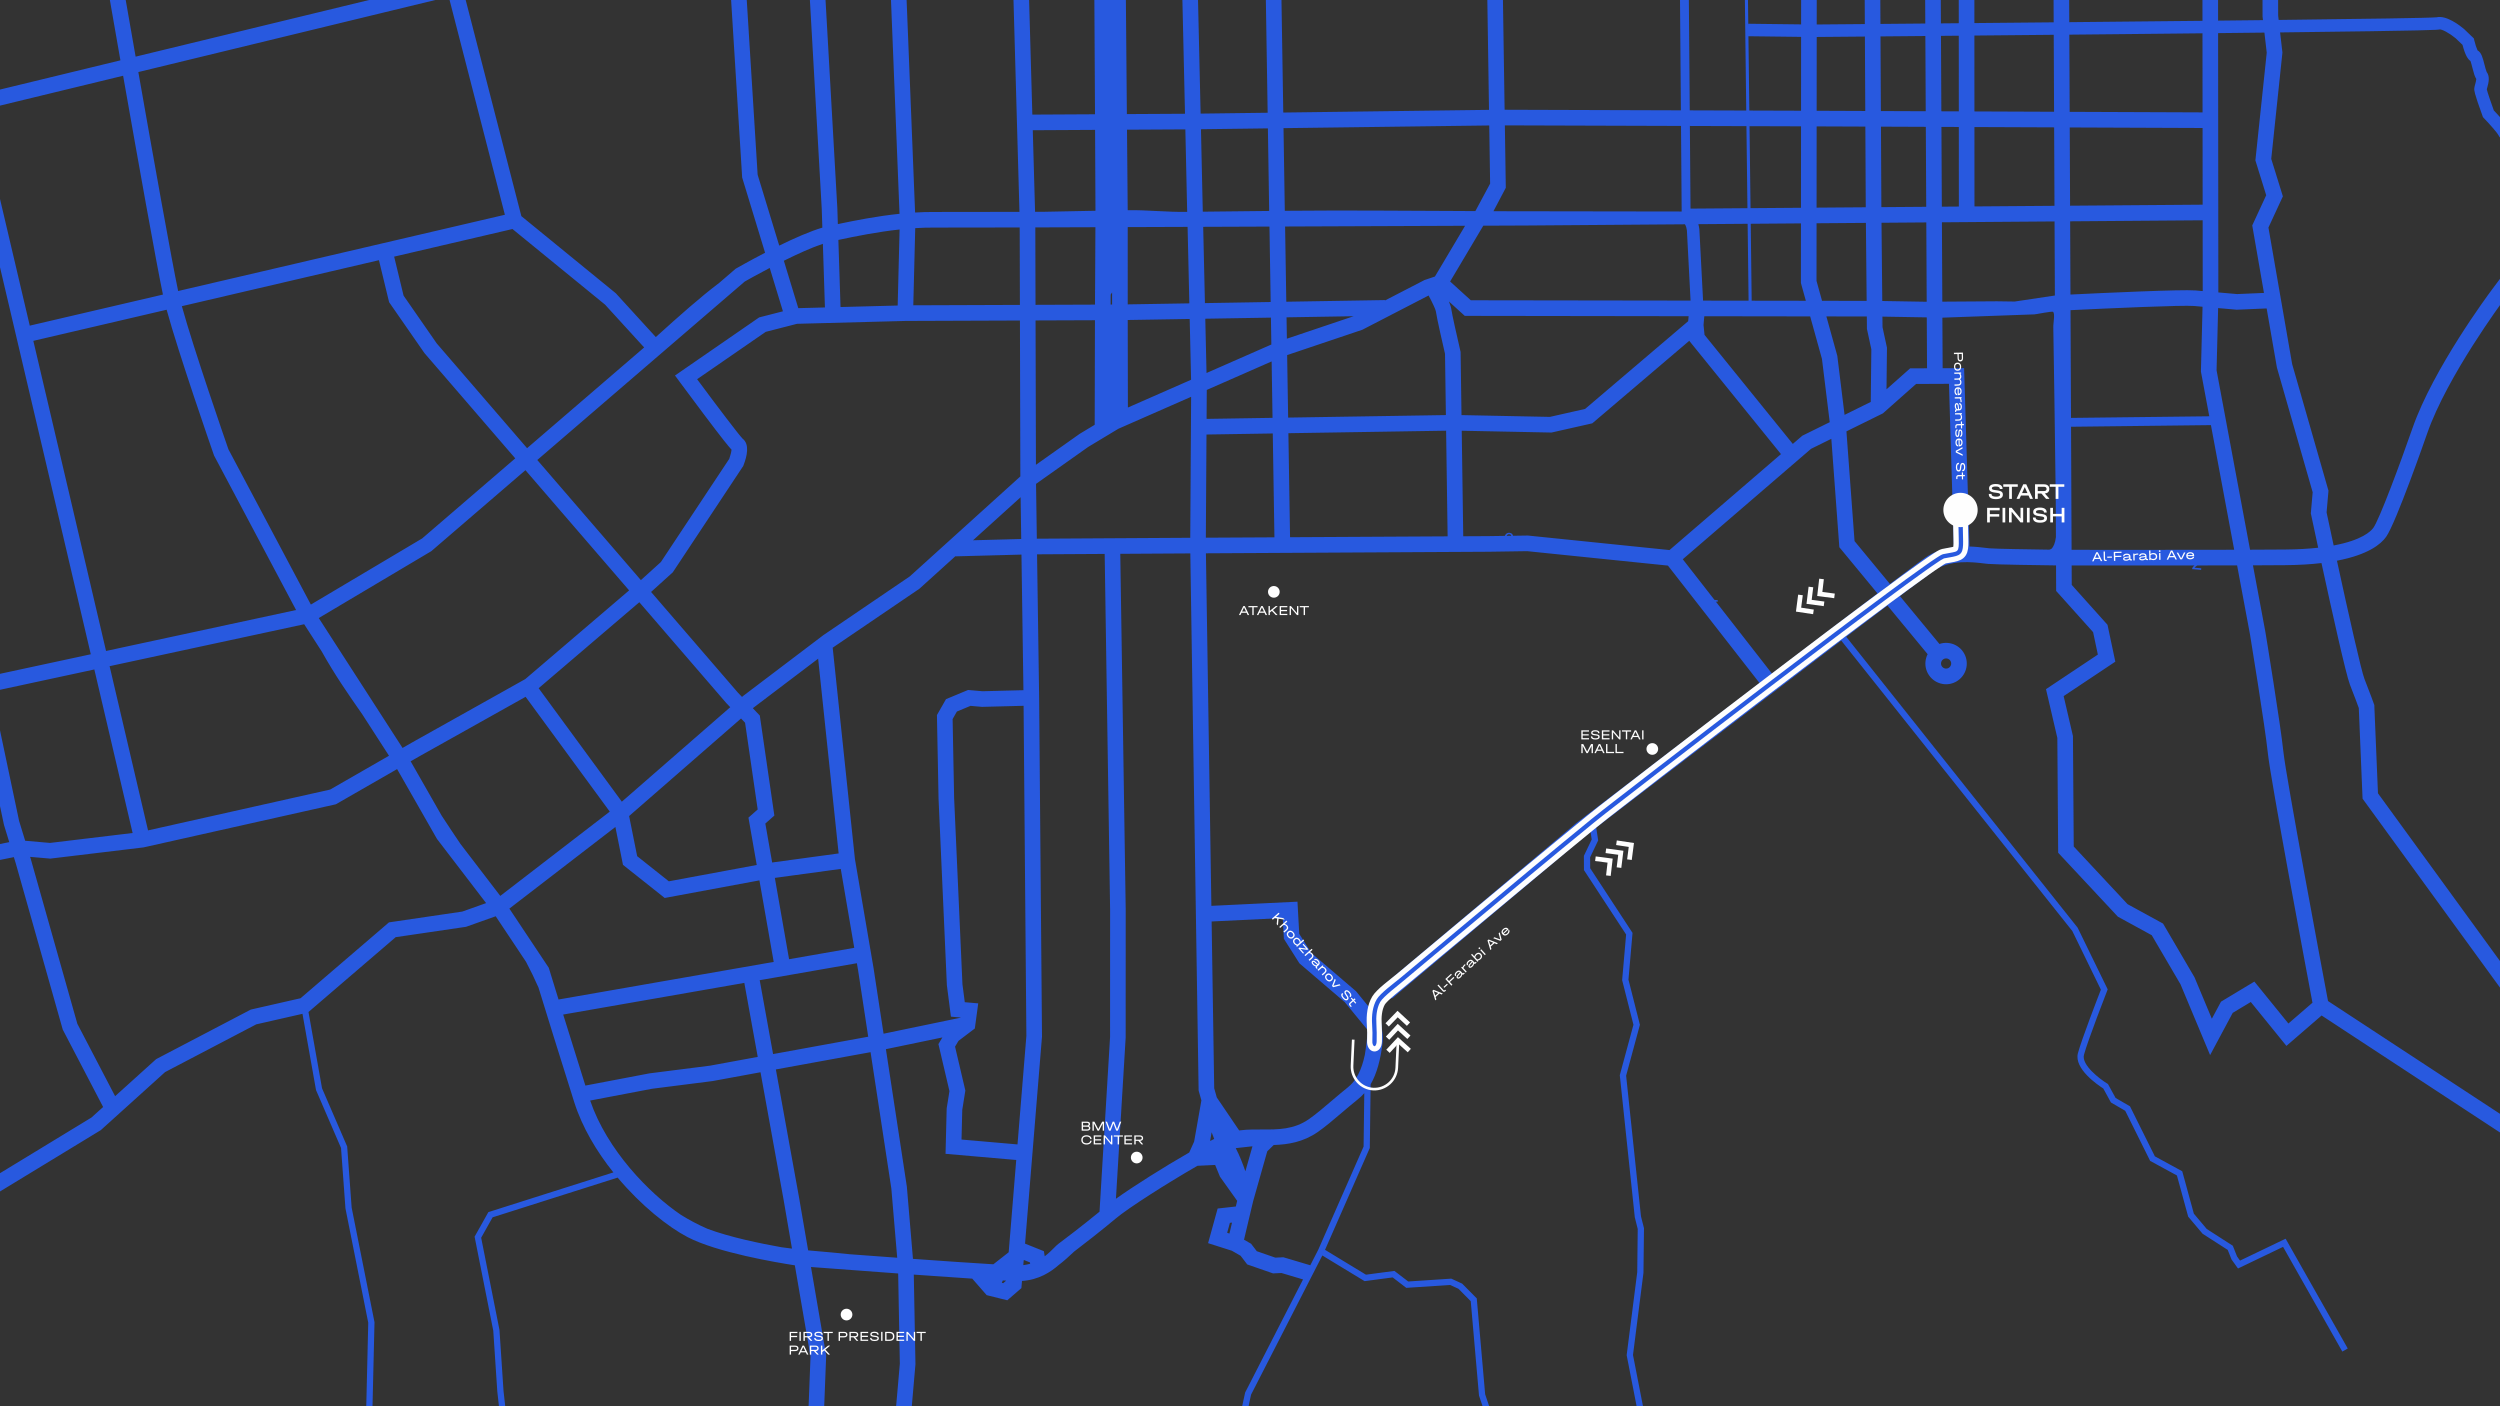 <?xml version="1.0" encoding="UTF-8"?>
<!DOCTYPE svg PUBLIC "-//W3C//DTD SVG 1.1//EN" "http://www.w3.org/Graphics/SVG/1.1/DTD/svg11.dtd">
<!-- Creator: CorelDRAW -->
<svg xmlns="http://www.w3.org/2000/svg" xml:space="preserve" width="500.004mm" height="281.252mm" version="1.1" style="shape-rendering:geometricPrecision; text-rendering:geometricPrecision; image-rendering:optimizeQuality; fill-rule:evenodd; clip-rule:evenodd"
viewBox="0 0 19247.71 10826.84"
 xmlns:xlink="http://www.w3.org/1999/xlink"
 xmlns:xodm="http://www.corel.com/coreldraw/odm/2003">
 <rect x="0" y="0" width="19247.71" height="10826.84" fill="#333333" stroke="none"/>
 <defs>
  <style type="text/css">
   <![CDATA[
    .str1 {stroke:#FEFEFE;stroke-width:20.37;stroke-miterlimit:22.926}
    .str0 {stroke:#FEFEFE;stroke-width:40.74;stroke-linecap:round;stroke-linejoin:round;stroke-miterlimit:22.926}
    .fil1 {fill:none}
    .fil3 {fill:#FEFEFE}
    .fil2 {fill:#FEFEFE;fill-rule:nonzero}
    .fil0 {fill:#2859DF;fill-rule:nonzero}
   ]]>
  </style>
   <clipPath id="id0">
    <path d="M-0 0l19247.71 0 0 10826.84 -19247.71 0 0 -10826.84z"/>
   </clipPath>
 </defs>
 <g id="Слой_x0020_1">
  <g>
  </g>
  <g style="clip-path:url(#id0)">
   <g id="_2163059616560">
    <g>
     <path class="fil0" d="M21353.07 -2590.11c-20.26,26.04 -42.03,57.74 -64.89,94.32l-414.3 54.94 -16.17 185.9 -306.74 251.36c-46.77,25.25 -431.55,232.55 -532.21,298.36 -55.39,36.2 -334.54,219.93 -392.53,284.49 -33.19,37.01 -89.24,119.87 -166.84,246.19 -6.03,10 -22.41,30.91 -39.66,53.05 -63.81,81.63 -109.07,142.87 -112.95,187.51 -1.3,15.04 -3.23,63.76 -4.96,124.94l-1768.16 -20.18 -20.78 -1684.05 -1593.17 3.45 -4.72 -1075.04c384.02,2.57 659.68,4.38 682.85,4.42 51.41,0.09 111.92,-4.03 156.04,-7.07 20.59,-1.42 43.98,-2.99 50.12,-2.91 31.82,1.72 212.05,-19.25 253.41,-31.21 18.3,-5.09 104.41,-8.88 173.39,-9.23l798.92 -14.36c21.17,3.37 95.43,14.27 171.78,14.53 18.58,0.07 34.68,0.65 50.27,1.19 54.08,1.92 100.77,3.55 196.39,-17.44 50.92,-11.16 80.66,-3.21 118.17,6.88 33.41,9.03 71.56,19.25 123.73,16.36 76.96,-4.22 102.6,-9.2 154.13,-19.14 18.1,-3.49 38.58,-7.44 66.17,-12.33 108.64,-19.29 211.03,-38.8 280.88,-53.52 56.26,-11.88 93.77,-18.5 105.41,-20.5l62.51 -1.59c33.2,6.98 152.18,29.96 225.48,17.23 18.97,-3.3 32.97,-4.12 46.56,-4.92 40.74,-2.39 71.56,-6.64 126.96,-42.36 44.19,-28.67 55.83,-37.68 65.32,-45.74 2.58,-2.02 3.23,-2.56 6.25,-4.65 3.66,-2.31 17.89,-9.63 29.31,-15.54 63.37,-32.68 122.87,-64.66 154.77,-96.74 20.91,-21.13 56.26,-31.06 68.33,-28.82 35.35,24.46 74.15,24.7 100.45,20.54 65.1,38.09 135.38,83.94 151.11,100.9 22.42,36.99 71.35,55.59 128.04,77.02 27.81,10.57 56.69,21.47 73.51,31.88 41.82,25.61 62.3,51.16 62.3,51.16l10.77 14.74 18.54 6.01c156.71,51.3 201.98,49.71 223.96,41.21 5.82,0.84 14.23,2.53 20.91,3.86 34.28,6.79 81.27,16.1 133.65,5.28 22.2,-4.63 45.48,1.06 74.8,8.25 35.57,8.78 80.19,19.68 131.28,10 30.18,-5.73 58.41,-11.92 81.69,-17.42 62.73,306.07 151.76,557.45 156.93,571.78l0.86 2.96 1.72 3.25c3.66,7.66 87.08,189.99 -99.59,430.78zm483.5 -3102.63l0 -0.63 -111.44 -44.17c-21.56,54.12 -524.89,1331.31 -486.08,1779.99 6.9,80.23 18.1,161.3 31.69,240.41 -22.85,5.46 -51.31,11.79 -81.7,17.55 -25.43,4.85 -50.87,-1.4 -80.19,-8.62 -37.08,-9.08 -78.9,-19.38 -127.83,-9.23 -28.45,5.88 -59.06,-0.15 -85.79,-5.48 -28.02,-5.54 -54.54,-10.82 -79.76,-1.92 -21.56,-2.05 -79.54,-16.79 -135.8,-34.53 -14.87,-15.69 -41.82,-40.68 -81.48,-65.1 -26.73,-16.31 -60.79,-29.29 -93.98,-41.81 -21.99,-8.36 -58.2,-22.05 -69.84,-30.4 -9.92,-15.89 -44.19,-55.18 -212.54,-151.36l-24.14 -15.89 -27.37 11.99c-6.47,2.11 -16.81,2.89 -19.83,0.73 -62.3,-45.25 -165.12,-14.27 -221.81,43.01 -21.12,21.25 -91.18,57.27 -124.59,74.6 -22.2,11.36 -32.98,17.05 -40.74,22.16 -8.41,5.54 -12.71,9.12 -17.24,12.89 -4.32,3.69 -11.64,9.85 -53.25,36.78 -32.76,21.19 -41.82,21.73 -68.76,23.3 -15.31,0.89 -34.28,2.01 -60.14,6.47 -43.33,7.54 -137.1,-6.86 -186.24,-17.72l-7.11 -1.6 -85.36 2.2 -3.88 0.64c-1.72,0.28 -43.54,7.14 -114.89,22.16 -68.54,14.49 -169.65,33.71 -276.99,52.77 -28.67,5.06 -50.66,9.29 -68.12,12.7 -48.93,9.44 -69.2,13.36 -137.96,17.11 -32.98,1.83 -57.55,-4.77 -85.79,-12.4 -44.84,-12.02 -95.49,-25.67 -175.18,-8.21 -80.81,17.75 -116.71,16.47 -166.39,14.72 -15.74,-0.56 -33.56,-1.19 -54.07,-1.27 -78.1,-0.26 -156.91,-13.62 -157.68,-13.75l-5.58 -0.95 -808.88 14.53c-38.15,0.21 -163.87,1.81 -205.81,13.97 -28.26,8.17 -185.34,26.36 -212.95,26.68 -11.13,-0.69 -28.01,0.41 -65.42,2.98 -42.31,2.91 -100.35,6.94 -147.53,6.79 -23.13,-0.05 -299.15,-1.85 -683.62,-4.42l-1.77 -404.28c8.45,-39.4 59.07,-265.89 127.14,-380.65 53.27,-89.71 112.11,-120.06 133.02,-128.47l254.79 22.2 10.43 -119.74 -276.93 -24.15 -9.49 2.27c-12.46,2.99 -124.39,33.56 -215.19,186.54 -84.59,142.57 -140.46,412.39 -142.81,423.81l-1.25 6.08 1.84 415.57c-548.94,-3.69 -1270.22,-8.58 -1804.31,-12.23l0.54 -707.4 0 -1.76 -6.01 -104.51 1149.98 -1605.61 -97.72 -69.99 -1174.73 1640.12 8.28 143.41 -0.54 704.92c-359.29,-2.43 -608.93,-4.15 -617.88,-4.2l-4.91 -0.05 -4.85 0.78c-9.68,1.51 -970.29,152.62 -1218.77,165.25 -178.7,9.17 -471.23,111.44 -684.83,186.11 -92.32,32.27 -179.54,62.75 -210.3,68.14 -27.49,4.83 -65.44,14.34 -113.51,26.38 -147.27,36.88 -393.74,98.62 -655.51,101.94 -87.66,1.12 -301.67,58.24 -654.24,174.67 -274.1,90.49 -630.14,216.29 -1058.22,373.86 -278.4,102.49 -551.77,205.41 -783.73,293.59l21.25 -243.88 -101.49 -431.22c10.54,-72.97 69.78,-482.27 107.61,-726.39 41.13,-265.49 767.88,-3359.37 775.22,-3390.61l-117.03 -27.49c-29.98,127.66 -735.16,3129.65 -776.98,3399.68 -41.51,268.02 -108.74,734.21 -109.43,738.89l-1.62 11.27 102.3 434.63 -24.64 282.68c-266.65,101.81 -459.31,176.72 -508.63,195.94 -80.73,-4.98 -510.42,-32.24 -650.66,-56.86 -69.59,-12.22 -168.94,-35.53 -265.03,-58.09 -124.19,-29.12 -241.47,-56.65 -299.86,-61.74 -51.58,-4.5 -310.75,-15.97 -458.21,-18.34 -20.81,-131.92 -35.27,-235.84 -35.59,-238.25l-195.45 -1207.02 -283.13 -75.49 296.56 -3513.08 -119.79 -10.11 -305.04 3613.4 305.19 81.37 182.66 1128.06c1.72,12.41 14.86,106.49 33.71,226.81 -386.28,79.6 -947.42,363.48 -971.54,375.74l-7.59 3.86 -6.22 5.82c-206.19,192.88 -557.05,493.35 -678.56,530.53 -172.45,52.79 -761.67,223.19 -794.12,232.56l-1017.48 243.62 -6.29 1.49 -1031.32 497.08 -1297.1 322.06 -1523.72 -6487.18 -117.03 27.49 1524.06 6488.67 -710.18 176.34 -435.62 -1935.97 -117.28 26.38 436.21 1938.56 -384.11 95.38c-17.62,3.41 -177.94,34.45 -344.29,70.21 -364.27,78.36 -402.5,102.78 -418.83,113.21 -50.46,32.25 -401.12,190.45 -624.51,288.89l48.48 110c57.76,-25.44 566.35,-250.03 640.46,-297.41 45.52,-26.43 403.33,-105.75 722.97,-167.17l386.22 -95.88 153.02 680.02 -698.7 169.54 28.34 116.84 696.75 -169.07 520.22 2311.95 387.4 1836.87 -812 175 25.33 117.52 811.49 -174.88 211.25 1001.66 40.57 132.27 -283.82 57.33 -811.01 389.99 -943.89 422.45 49.11 109.74 944.64 -422.8 799.71 -384.54 280.68 -56.71 14.96 48.78 361.45 1278.86 310.94 596.02 -89.87 81.16 -2032.97 1237.33 62.5 102.7 2037.8 -1240.28 4.83 -2.95 494.9 -446.83 701.54 -367.32 356.06 -81.13 104.2 587.09 192.6 445.67 34.08 465.59 175.49 879.97 -15.8 665.52 -100.56 668.1 -274.15 1125.91 46.71 11.37 274.41 -1126.96 101.59 -674.24 15.93 -671.22 0.04 -2.65 -175.92 -882.28 -34.47 -470.71 -193.59 -447.98 -104.23 -587.22 671.27 -576.08 541.74 -79.8 228.3 -81.16 233.64 350.91c34.72,65.63 66.67,131.51 95.73,197.53 54.67,177.62 168.11,544.83 274.9,881.63 62.25,196.41 173.5,381.69 301.76,541.92l-962.55 305.77 -105.99 189.26 143.73 723.45 31.08 467.8 65.53 585.55 -13.23 1475.86 48.07 0.43 13.26 -1478.77 -65.68 -586.82 -31.26 -470.37 -140.89 -709.12 88.06 -157.21 962.73 -305.81c180.22,214.61 387.64,379.55 538.94,458.4 225.95,117.74 679.65,194.59 825.33,217.03l120.71 702.85 -36.76 942.92 -175.4 1557.73 119.44 13.46 175.68 -1559.92 37.64 -962.12 -117.14 -682.07c126.29,9.59 391.58,29.59 671.29,49.84l12.91 694.08 -64.6 741.09 -32.08 682.17 -23.19 1067.73 120.19 2.6 23.11 -1065.43 31.84 -677.82 65.03 -746.22 -12.83 -689.53c158.58,11.31 316.05,22.27 450.09,31.02l110.97 127.2 158.82 39.49 108.6 -93.77 4.53 -55.11c130.76,-8.43 222.65,-70.12 282.42,-122.61 40.92,-30.85 79.72,-66.61 119.21,-103.64 76.09,-57.79 214.67,-165.72 322.47,-256.25 92.78,-77.91 390.25,-268.48 626.72,-404.04l136.19 -6.57 37.1 90.23 132.58 186.16 -10.3 43.5 -140.05 15.63 -73.6 266.61 183.38 58.5 66.85 38.45 51.15 66.87 198.59 69.04 64.78 -3.11 166.37 49.54 -445.86 870.66 -102.45 473.17c-57.62,83.21 -451.42,654.26 -473.32,748.03 -15.42,65.94 -428.92,756.82 -703.11,1205.12l41.02 25.09c70.23,-114.84 686.8,-1124.59 708.91,-1219.28 15.28,-65.47 288.7,-475.72 468.75,-735.51l2.72 -3.92 103.16 -476.38 548.64 -1071.39 325.45 197.64 216.06 -28.67 104.89 80.32 337.56 -22.25 64.33 29.46 94.32 95.22 63.61 726.71 65.61 195.14 115.82 476.82 14.53 456.05 0.04 1.14 202.13 1592.8 47.7 -6.05 -201.85 -1590.54 -14.57 -457.44 -0.08 -2.48 -117.24 -482.68 -64.69 -192.67 -64.63 -738.31 -112.71 -113.79 -83.35 -38.17 -331.66 21.86 -106.36 -81.44 -218.99 29.08 -315.1 -191.37 344.74 -784.35 6.4 -490.11c47.14,-81.46 77.06,-188.7 93.32,-330.28 7.21,-62.86 -27.29,-169.15 -13.53,-226.37 15.99,-66.56 61.62,-107.14 88.48,-106.96l1485.45 -1249.55c4.08,-3.12 17.59,-13.47 39.38,-30.13l8.97 58.29 -60.24 126.1 0.55 109.87 324.59 495.76 -30.63 351.36 87.08 343.32 -105.2 388.37 115.39 1093.31 22.7 90.64 -3.77 332.98 -81.39 638.96 111.27 570.17 312.22 519.16 195.42 559.77 371.15 1493.41 46.66 -11.6 -371.4 -1494.49 -0.28 -1.08 -196.98 -564.2 -0.82 -2.35 -310.38 -516.15 -108.19 -554.25 80.6 -632.66 4.05 -343.41 -23.21 -91.68 -114.27 -1082.66 106.14 -391.84 -88.17 -347.67 31.36 -359.83 -325.94 -497.82 -0.41 -84.63 61.86 -129.52 -15.22 -98.92c282.51,-216.03 1216.97,-930.39 1886.65,-1439.69l1778.94 2236.07 220 451.49c-24.03,61.88 -148.73,384.4 -176.71,488.9 -32.21,120.15 154.36,246.08 195.06,271.89l59.11 107.91 109.97 63.94 191.81 385.63 206.14 112.46 86.69 316.83 110.89 131.68 193.7 124.53 28.99 73.31 49.97 69.8 347 -166.54 456.19 806.12 41.84 -23.69 -478.32 -845.23 -351.1 168.5 -23.02 -32.17 -32.53 -82.19 -200.59 -128.97 -99.39 -118.06 -89.33 -326.36 -210.79 -115 -191.51 -385.01 -110.86 -64.43 -58.76 -107.26 -5.43 -3.35c-56.99,-35.07 -200.34,-143.26 -179.26,-221.89 29.66,-110.8 177.41,-489.9 178.89,-493.72l3.81 -9.8 -231.53 -475.13 -1781.57 -2239.37c116.23,-88.38 223.67,-169.93 317.3,-240.84l309.42 374.7c-9.12,17.98 -14.83,37.7 -16.65,58.4 -7.61,87.51 57.38,164.92 144.9,172.55 4.7,0.42 9.34,0.6 13.95,0.6 81.67,0 151.41,-62.66 158.63,-145.48 3.7,-42.42 -9.34,-83.74 -36.69,-116.32 -27.37,-32.59 -65.78,-52.57 -108.21,-56.28 -22.35,-1.94 -44.4,0.8 -65.03,7.8l-304.37 -368.56c139.43,-105.34 234.75,-176.69 262.1,-195.72 125.21,-87.1 299.3,-65.98 382.96,-55.83 12.85,1.57 23.95,2.91 33.44,3.75 63.22,5.5 420.03,10.35 523.63,11.66l0.87 196.56 284.47 317.24 36.57 172.74 -399.29 266.09 87.38 375.37 6.39 884.18 459.61 492.25 260.98 142.8 221.27 377.81 227.98 544.95 174.13 -325.06 139.14 -83.74 274.24 338.06 270.95 -234.07 1615.91 1059.86 65.96 -100.51 -1632.49 -1070.7c-40.22,-214.24 -323.1,-1723.61 -343.47,-1918.36 -22.27,-212.8 -133.94,-894.37 -138.69,-923.28l-95.71 -512.71c94.74,-0.37 179.5,-0.82 248.17,-1.4 106.63,-0.9 199.07,-6.79 279.3,-16.24 78.49,362.19 188.95,860.1 219.01,936.09 35.44,89.58 60.1,157.25 68.33,180.1l29.02 697.83 1358.77 1867.98 97.22 -70.7 -1337.39 -1838.6 -28.25 -679.66 -3.02 -8.51c-1.12,-3.21 -28.29,-79.84 -72.9,-192.65 -23.78,-60.18 -121.79,-495.74 -211.7,-909.96 241.08,-45.97 338.97,-127.97 378.46,-183.41 76.18,-107.09 306.74,-768.88 316.44,-796.98 153.05,-439.93 583.3,-1018.99 587.83,-1024.96 8.62,-11.81 877.54,-1183.05 1074.56,-1392.74 231.51,-246.43 268.8,-674.48 281.08,-815.13 11.64,-134.38 81.69,-299.52 138.17,-432.19 11.85,-27.89 23.28,-54.88 33.63,-80.32 14.87,5.35 26.3,6.64 36.22,6.47 81.69,-1.36 104.11,-59.2 116.19,-90.26 2.37,-6.23 4.52,-12.12 7.11,-17.63 2.37,-4.95 56.26,-122.18 31.69,-196.4 -17.89,-54.45 -75.45,-67.4 -123.52,-68.05 1.08,-29.32 1.94,-60.08 2.81,-92.6 1.94,-70.45 4.09,-150.29 9.48,-240.5 14.87,-253.64 286.48,-965.67 500.96,-1313.55 23.28,-37.68 45.05,-69.6 64.66,-94.89 221.16,-285.5 129.99,-518.61 114.25,-553.53 -13.36,-37.78 -168.13,-487.59 -203.7,-897.9 -36.01,-418.3 467.25,-1697.94 477.89,-1724.85zm-1074.13 4577.69c-5.39,92.07 -7.55,172.9 -9.49,244.21 -1.29,43.41 -2.37,83.42 -4.09,120.69l-153.91 49.34 -1197 -104.35c1.72,-59.73 3.45,-106.03 4.53,-119.98 4.95,-24.25 66.61,-103.34 93.12,-137.18 20.48,-26.4 36.86,-47.27 45.91,-61.89 92.69,-151.28 136.23,-209.86 156.28,-232.33 34.49,-38.35 214.04,-163.93 373.56,-268.17 101.74,-66.42 525.1,-294.07 529.2,-296.38l4.31 -2.2 345.11 -282.94 12.93 -149.43 263.63 -34.96c-200.47,364.27 -448.15,1005.37 -464.1,1275.56zm117.26 461.19c-2.16,23.09 -12.29,62.12 -26.51,92.65 -1.94,3.86 -3.45,7.56 -4.96,11.16 6.9,-32.93 11.43,-67.49 14.87,-104.31 6.04,-0.07 11.64,0.09 16.6,0.5zm-144.64 54.95c-5.82,-4.85 -11.64,-9.83 -17.67,-14.94l20.9 -6.69c-1.07,7.35 -2.15,14.53 -3.23,21.63zm-76.96 223.21c-59.49,140.48 -133.86,315.34 -147.22,468.73 -11.42,130.39 -45.91,527.22 -248.97,743.26 -98.94,105.45 -353.3,434.07 -590.85,746.98 -23.07,-82.93 -53.89,-192.71 -61.43,-213.66 -6.69,-18.58 -24.79,-50.2 -53.67,-100.06 -15.31,-26.1 -38.15,-65.27 -42.46,-76.47 -5.82,-22.32 -23.93,-39.97 -97.43,-105.13 -31.69,-27.98 -84.29,-74.72 -93.77,-89.52 -18.75,-37.55 -91.18,-115.71 -122.22,-148.41 -23.71,-65.03 -49.15,-140.11 -54.1,-162.68 0.86,-3.45 2.37,-8.32 3.45,-12.2 9.27,-34.15 23.49,-85.44 -4.53,-121.2 -4.31,-8.86 -11.43,-36.8 -16.38,-55.49 -13.15,-52.14 -24.14,-95.23 -53.67,-110.67 -7.11,-14.67 -18.33,-48.47 -25.44,-78.52l-3.23 -13.71 -74.8 -71.72 -2.38 -2.09c-30.4,-25.56 -134.07,-106.53 -210.16,-88.49 -48.5,4.92 -538.82,12.33 -1215.23,20.37l-3.86 -33.37 -1.12 -499.51 1848.99 -18.51 1.07 -46.52c1.08,-54.22 3.45,-149 5.82,-240.48l1181.04 102.95 -0.86 0.78c1.72,1.72 44.83,42.61 94.84,84.04 10.34,8.62 20.26,16.45 29.31,23.59 -11.86,29.81 -25.87,63.04 -40.74,97.73zm-3122.96 -333.27l1763.22 20.13c-1.94,74.95 -3.67,149.47 -4.74,195.81l-1755.6 17.59 -2.88 -233.53zm1643.37 2948.55c-18.1,24.27 -445.56,599.62 -604.64,1057.22 -97.22,279.24 -254.72,701.73 -301.01,766.77 -18.95,26.62 -87.73,95.45 -305.81,136.06 -19.21,-89.07 -37.64,-175.33 -54.43,-254.57l14.55 -166.93 -279.62 -974.97 -182.54 -1051.19 111.14 -240.15 -89.59 -288.79 86.11 -818.13 -17.98 -155.27c1195.27,-14.2 1214.89,-19.66 1226.53,-22.89 18.11,-3.75 78.46,28.99 124.81,67.6l53.25 51.16c20.26,78.74 40.95,111.05 61.22,124.05 4.74,13.02 10.99,37.08 14.87,52.64 10.78,41.95 17.89,68.22 29.96,85.96 -0.22,10.16 -6.04,31.69 -8.84,41.39 -3.45,12.61 -6.04,22.55 -6.9,32.19 -1.07,10.43 -2.58,29.87 63.59,210.75l3.45 9.48 6.9 7.28c47.2,49.11 103.68,113.56 112.74,132.1 12.07,25.04 46.34,56.86 115.97,118.6 25.65,22.63 59.93,53.02 70.49,65.29 6.04,16.58 20.05,41.34 50.01,92.73 16.81,28.8 42.25,72.32 46.13,83.78 7.55,20.69 49.14,169.89 79.11,277.97 -216.64,286.47 -403.09,537.77 -419.48,559.87zm-1585.53 1991.24c-73.79,0.62 -166.15,1.1 -269.58,1.47l-257.81 -1381.32 12.01 -478.93 143.35 12.5 230.22 -9.77 78.51 452.13 0.55 3.17 275.25 959.8 -14.16 162.6 1.85 8.75c6.74,31.82 27.25,128.38 54.67,255.76 -72.36,7.93 -156.67,13 -254.85,13.84zm-132.33 1570.08c20.88,199.46 296.17,1668.72 343.23,1919.2l-185.3 160.08 -261.92 -322.91 -257.03 154.69 -70.43 131.45 -133.54 -319.24 -242.16 -413.47 -273.22 -149.49 -414.41 -443.85 -6.15 -850.66 -71.52 -307.28 397.81 -265.1 -60.12 -283.91 -275.41 -307.15 -0.65 -149.87c174.13,0.2 568.17,0.49 945.87,0.04 -2.61,2.11 -4.94,4.13 -6.84,6.01 -4.31,4.29 -7.56,8.71 -9.77,13.32 -1.36,2.78 -2.13,5.74 -2.3,8.86l69.84 6.1 1.07 -12.46 -51.8 -4.52c1.64,-2.23 3.66,-4.43 6.08,-6.56 2.22,-1.96 7.11,-5.6 14.44,-10.77 105.76,-0.13 209.89,-0.33 307.17,-0.58l99.39 532.43c4.12,25.18 116.06,709.17 137.64,915.65zm-1515.5 -2515.22l1076.93 -12.65 179.13 959.64c-447.78,1.19 -1029.96,0.74 -1251.89,0.5l-4.16 -947.48zm-3.92 -897.63c302.53,-14.76 864.3,-39.7 950.71,-32.2l65.66 5.73 -12.5 499.02 64.28 344.42 -1064.51 12.5 -3.64 -829.47zm-3.02 -684.09l1020.24 -7.91 0.5 544.97 -56.56 -4.94c-101.38,-8.83 -715.31,19.66 -961.69,31.64l-2.48 -563.77zm-3.17 -722.66l1022.74 4.2 0.54 590.32 -1020.62 7.94 -2.65 -602.46zm-3.12 -714.4c134.12,-1.32 269.92,-2.67 405.62,-4.05 227.09,-2.3 432.92,-4.46 619.55,-6.46l0.56 608.9 -1023.12 -4.2 -2.61 -594.18zm-2.78 -630.08l1027.37 -10.28 0.5 533.7c-327,3.55 -675.67,7.11 -1025.52,10.56l-2.34 -533.98zm-1.42 -326.03l1028.47 -13 0.22 232.59 -1027.67 10.28 -1.01 -229.87zm1148.9 218.38l-0.22 -232.89 338.55 -4.27 2.87 233.75 -341.21 3.41zm0.58 629.75l-0.5 -533.57 341.73 -3.43 1.12 505.37 3.21 27.72c-111.18,1.29 -226.7,2.58 -345.56,3.9zm1.81 1934.92l-1.7 -1838.78c128.34,-1.4 246.94,-2.76 356.57,-4.03l17.89 154.51 -87.34 829.49 83.25 268.25 -107.5 232.26 90.26 519.8 -206.78 8.77 -144.49 -12.61 -0.11 -118.45 -0.05 -39.21zm-1155.34 -3705.86l1480.02 -11.55 9.78 795.37 -337.17 4.27 -0.22 -227.07 -120.22 0.11 0.22 228.47 -1028.88 13 -3.53 -802.59zm-3.41 -777.58l1473.9 -3.19 8.04 649 -1479.05 11.56 -2.89 -657.37zm-125.09 6614.12c-3.2,2.67 -9.4,5.21 -17.4,7.5 -159.39,-2.17 -414.16,-6.4 -461.34,-10.52 -7.43,-0.65 -17.61,-1.87 -29.38,-3.32 -31.84,-3.86 -74.82,-9.05 -123.88,-10.5l-41.37 -1373.39 -165.29 0.77 -1.99 -389.29 708.97 -25.38c11.74,0.22 136.58,-26.96 144.08,-18.95 13.9,14.86 2.03,82.73 1.29,103.06 -0.23,6.08 -0.43,11.83 -0.34,17.16 5.47,301.61 11.73,779.91 16.75,1164.21 0.75,57.81 1.47,112.84 2.16,164.23l1.24 285.21c-5.17,44.49 -19.29,75.94 -33.51,89.2zm-974.2 70.14c-28.58,19.88 -126.92,93.47 -270.07,201.63l-272.7 -330.22 -62.39 -844.95 280.66 -138.43 255.4 -226.49 253.32 -1.16 37.87 1258.04c-73.91,9.59 -151.9,32.74 -222.09,81.57zm-1178.18 891.81l-432.47 -554.41 13.7 1.19 1.08 -12.4 -25.24 -2.19 -244.12 -312.95 987.6 -850.16 156.15 -77.02 61.65 834.6 293.78 355.76c-218.31,165.33 -509.67,387.03 -812.14,617.59zm-1510.52 1153.6l-1514.94 1274.27 -5.35 16.08c-0.37,1.1 -1.92,5.8 -4.33,13.36 -36.73,42.03 -57.53,80.94 -62.23,116.44l-105.84 -129.01 -343.38 -293.94 -93.23 -147.12 -13.67 -248 -662.84 32.16 -42.01 -2714.24 3.92 -0.02 2172.13 -12.03 297.19 -4.47 1083.8 111.1 705.7 904.68c-669.29,510.33 -1360.91,1039.38 -1414.93,1080.72zm-1624.36 1781.27c-25.74,120.87 -67.4,199.91 -130.2,249.79 -41.97,33.39 -84.43,69.58 -125.49,104.59 -62.77,53.54 -122.07,104.11 -174.54,140.58 -116.42,81.03 -237.43,80.45 -365.6,79.84 -22.05,-0.11 -44.86,-0.21 -67.25,0.15 -32.76,0.54 -68.18,2.11 -104.44,7l-172.3 -254.01c-9.72,-33.35 -16.72,-58.72 -19.89,-70.36l-19.87 -1284.31 547.51 -26.6 8.84 160.04 119.66 188.83 349.03 298.79 177.58 216.46c-5.56,61.22 -12.81,127.89 -23.02,189.22zm-9.57 706.25l-348.95 794.05 -61.39 119.87 -207.41 -61.75 -61.98 2.98 -142.52 -49.55 -43.87 -57.37 -54.47 -31.32 70.21 -296.24 108.79 -384.24 49.6 -48.45c109.25,-3.65 226.07,-21.32 339.98,-100.58 57.3,-39.86 118.8,-92.28 183.9,-147.78 40.29,-34.36 81.93,-69.88 122.29,-101.96 18.47,-14.68 35.47,-30.91 51.19,-48.78l-5.37 411.13zm-984.3 12.08c34.72,-4.29 76.16,-8.65 115.09,-12.71 4.57,-0.5 9.08,-0.97 13.62,-1.45l-54.47 192.37c-20.95,-60.55 -46.3,-125 -74.24,-178.2zm-197.47 -54.82l11.92 -67.58c6.41,17.48 12.95,34.73 19.6,51.44 -10.14,5.08 -20.65,10.5 -31.52,16.14zm-27.77 -5439.33l510.31 -8.15 12.76 799.59 -524.19 2.89 -3.79 0.02 4.91 -794.35zm496.06 -900.1l3.3 207.08 -499.06 219.26 -9.55 -417.85 505.31 -8.49zm-521.46 -698.89c169.86,-0.65 341.23,-1.31 510.25,-1.99l9.27 580.68 -506.11 8.5 -13.41 -587.19zm-17.18 -751.39l515.36 -6.73 9.83 635.79c-176.46,1.66 -347.16,3.6 -511.13,5.71l-14.05 -634.78zm-52.49 7794.02l-37.85 84.16c-196.48,112.74 -430.3,260.37 -564.23,356.12l74.93 -1240.9 0.32 -984.69 -41.8 -2739.78 539.11 -3.26 64 4134.9 1.9 7.14c0.99,3.7 8.08,30.2 19.44,69.6l-55.83 316.71zm-647.34 -804.27l-81.18 1344.03c-129.05,105.73 -282.62,223.21 -314.69,246.15 -11.08,7.97 -22.01,18.95 -35.82,32.82 -18.71,18.82 -42.08,42.29 -71.33,64.36l-6.51 -39.23 -144.96 -58.07 130.24 -1591.77 0.22 -2.72 -22.03 -2608.88 -16.04 -1103.7 520.62 -3.13 41.79 2739.51 -0.3 980.61zm-668.04 1755.61l3.04 -37.01 2.74 -2.16 45.22 18.11 1.73 10.43c-16.47,4.81 -34.04,8.43 -52.73,10.62zm-44.58 -929.4l-431.07 -37.57 5.73 -228.13 23.77 -149.1 -79.24 -337.97 26.51 -44.54 125.71 -95.23 26.17 -193.45 -103.53 -9.01 -17.96 -138.54 -64.02 -1433.08 -11.71 -608.22 33.07 -58.03 104.63 -43.6 88.55 7.71 320.21 -8.19 21.47 2541.93 -68.31 835.01zm-67.92 830.26l-117.97 92.6c-158.78,-9.44 -388.33,-25.26 -619.04,-41.79l-46.99 -555.75 -161.33 -1058.65 434.74 -90.32 -30.42 51.07 84.93 362.2 -21.32 133.64 -8.75 349.12 544.26 47.42 -58.12 710.46zm-41.99 237.89l-11.1 -2.76 7.83 -18c8.97,0.48 17.59,0.91 25.81,1.32l-22.53 19.44zm-1182.66 -222.74c-88.8,-9.1 -184.73,-18.27 -290.07,-27.09 -9.61,-0.8 -19.44,-1.68 -29.36,-2.61l-70.31 -409.39 -178.12 -983.63 729.08 -133.02 159.99 1049.81 45.16 532.86c-129.94,-9.42 -256.3,-18.73 -366.37,-26.92zm-524.3 -53.74c-158.8,-28.19 -399.53,-77.53 -570.99,-142.38 -69.88,-30.63 -137.4,-66.06 -202.37,-106.27 -245.26,-165.93 -569.68,-499.25 -699.96,-880.75l475.85 -90.64 465.67 -59.24 370 -68.05 177.96 982.83 64.39 374.9c-27.25,-3.34 -54.32,-6.86 -80.56,-10.41zm-227.13 -1708.01l43.91 242.41 -367.05 67.51 -464.2 59.02 -1.86 0.24 -493.82 94.07c-60.59,-192 -121.47,-387.44 -170.83,-546.82l1394.59 -243.71 52.06 287.45 7.2 39.83zm-1562.3 -435.3l-2.56 -8.41 -303.33 -455.56 816.21 -628.37 58.46 291.52 321.18 254.97 729.36 -135.44 109.87 627.75 -1656.57 289.5c-43.54,-141.04 -71.95,-233.77 -72.62,-235.95zm-682.15 -961.6c-44.19,-65.36 -95.1,-141.52 -144.85,-217.78l-238.97 -418.53 71.22 -40.91 813.8 -455.74 648.01 883.81 -842.99 648.98 -306.22 -399.84zm13.62 520.53l-564.48 83.14 -680.61 584.09 -383.09 87.28 -722.11 378.11 -6.75 3.54 -315.74 285.07 -290.81 -557.41 -358.26 -1267.59 -5.37 -17.52 155.2 13.53 714.9 -85.9 3.02 -0.37 1480.73 -331.96 471.7 -271 306.98 537.73 378.3 493.97 -183.61 65.28zm-3411.79 -697.01l-210.26 -996.92 789.31 -170.1 294.63 1259.03 -635.89 76.39 -191.25 -16.68 -46.54 -151.73zm-622.44 -2951.33l-520.91 -2315.06 719.61 -174.6 715.97 3048.25 259.43 1108.66 -786.73 169.54 -387.37 -1836.79zm-700.46 -3113.01l711.28 -176.59 160.39 682.92 -718.52 174.32 -153.15 -680.64zm1980.51 -491.71c20.56,118.41 66.61,382.92 122.18,699.36l-1114.18 270.33 -160.55 -683.54 1152.55 -286.15zm158.08 -39.25l1030.87 -496.85 1012.55 -242.44 2.69 -0.71c2.11,-0.6 75.32,-21.77 177.77,-51.49l237.98 924.05 -2380.64 577.61c-56.55,-322.02 -103.04,-589.01 -122.34,-699.96l41.13 -10.21zm2843.37 -973.47c181.07,-55.42 640.96,-478.93 719.15,-551.76 67.94,-33.99 581.62,-287.36 928.77,-360.33 26.09,156.6 57.77,325.99 85.47,414.37 44.16,140.93 54.83,883.25 55.38,1183.35l-2052.59 395.38 -240.18 -932.59c185.75,-54.04 408.34,-119.14 504,-148.41zm2197.36 -898.51c49.79,4.36 168.26,32.14 282.85,59.04 97.72,22.93 198.77,46.62 271.69,59.45 161,28.24 656.4,58 677.41,59.26l13.15 0.77 12.29 -4.78c127.85,-49.96 291.37,-113.21 476.43,-183.96l44.47 1415.77 -814.49 7.96 -696.62 40.48 -555.62 107.02c-0.67,-215.41 -6.83,-1023.88 -60.8,-1196.17 -24.86,-79.29 -54.09,-234.4 -78.92,-382.32 132.08,2.87 353.6,10.99 428.17,17.48zm1781.76 1525.72l7.31 259.27 -516.69 8.73 1.16 68.14 517.45 -8.75 54.21 1924.01c-345.39,0.99 -589.66,1.42 -652,0.9 -50.61,-0.41 -101.25,1.12 -151.56,4.12l-89.78 -2247.6 14.55 -0.86 815.35 -7.96zm66.87 2967.77l-820.76 3.08 14.92 -594.04c49.73,-3.11 99.69,-4.7 149.43,-4.31 62.64,0.52 308.05,0.08 654.84,-0.93l1.57 596.2zm3.47 1320.53l-851.37 769.86 -664.05 451.36 -1.27 0.89 -615.14 466.14 -1.64 1.23 -9.42 8.21 -31.69 -33.18 -668.47 -775.02 167.23 -151.32 542.12 -818.19 2.33 -5.95c27.38,-69.91 48.15,-161.54 -6.4,-204.22 -28.16,-27.92 -194.39,-247.2 -350.85,-458.3l528.32 -364.64 241.31 -61.88 834 -22.01 881.83 -3.3 3.15 1200.32zm-364.38 491.56l366.39 -331.31 4.68 321.48 -371.06 9.83zm-1018.27 2530.24l103.81 607.61 -501.75 87.69 -109.56 -626.11 507.51 -69.19zm-1550.99 -2053.28l669.03 775.67 31.06 32.52 -834.59 727.43 -640.53 -873.62 775.04 -662zm-2467.99 121.86l861.74 -512.04 4.53 -2.67 724.94 -623.68 798.28 925.5 -799.6 682.97 -870.27 487.33 -74.5 42.81 -645.12 -1000.23zm-112.29 47.68l135.18 209.59c97.75,175.76 205.83,331.94 311.74,483.37l206.12 319.56 -453.3 260.4 -1401.88 314.31 -295.86 -1264.38 1498 -322.84zm-1058.91 -2421.36c93.16,341.49 351.75,1084.3 363.63,1118.38l1.51 4.33 631.42 1189.15 -1463.03 315.3 -259.92 -1110.75 -299.9 -1276.88 1026.31 -239.53zm-28.52 -116.77l-1025.3 239.27 -388.78 -1655.27 1107.54 -268.74c113.66,645.99 256.6,1448.31 306.55,1684.74zm2632.63 -614.38l-2515.54 587.05c-49.38,-234.42 -192.9,-1040.16 -306.5,-1685.81l2389.77 -579.83 432.28 1678.6zm2003.36 292.42c-120.41,62.39 -213.19,115.5 -221.77,120.41l-4.94 2.84 -126.15 108.51c-144.61,109.15 -299.82,246.98 -488.54,417.3l-307.84 -337.09 -727.29 -593.95 -441.38 -1713.88 2028.9 -390.78 112.56 1807.58 176.43 579.06zm-1923.58 1583.02l-716.88 616.69 -856.61 509 -634.77 -1195.51c-21.75,-62.53 -268.89,-775.19 -358.47,-1101.8l1517.34 -354.1 78.2 323.14 272 391.93 699.2 810.65zm-604.03 -884.37l-255.61 -368.31 -72.69 -300.38 910.97 -212.58 712.87 582.15 301.03 329.63 -901.4 775.45 -695.18 -805.97zm1870.76 296.41c0.9,1.23 92.82,125.69 187.45,251.38 145.28,192.9 191.84,249.53 210.92,269.3 -0.8,15.39 -8.08,45.51 -17.33,70.86l-526.52 794.61 -153.89 139.27 -797.71 -924.83 1596.92 -1373.77c19.53,-11.13 95.65,-54.06 192.67,-104.83l101.72 333.83 -182.94 46.9 -648.14 447.35 36.86 49.92zm1092.99 -1333.25l4.68 144.85c-94.51,27.66 -217.52,82.31 -331.89,138.37l-166.26 -545.64 -112.76 -1808.94 483.46 -93.12 122.78 2164.49zm24.51 759.31l-205.01 5.41 -111.2 -364.96c102.84,-51.06 213.38,-101.52 300.4,-130.34l15.82 489.9zm574.9 -600.22l-14.72 585.45 -440 11.59 -16.69 -516.61c136.97,-29.05 300.51,-61.93 471.41,-80.44zm-475.35 -41.58l-3.95 -122.11 -0.02 -0.73 -123.47 -2177.1 512.34 -29.83 89.91 2250.5c-172.1,17.91 -335.97,50.03 -474.81,79.28zm-624.43 4934.34l-676.79 125.69 -243.84 -193.57 -61.95 -308.95 861.68 -751.01 31.06 32.57 97.13 667.78 -71.09 62.92 63.8 364.57zm23.61 -1150.52l-53.83 -56.37 2.24 -1.94 500.72 -379.44 157.79 1499.38 -511.84 69.78 -52.49 -299.99 69.41 -61.42 -112 -769.99zm59.86 2372.17l-60.59 -334.61 748.12 -130.74 9.59 56.21 77.66 509.63 -732.4 133.62 -39.25 -216.85 -3.13 -17.26zm1316.16 -1733.82l64.21 1437.89 31.15 242 74.31 6.47 -0.22 1.69 -592.74 123.17 -77 -505.2 -143.36 -839.27 -171.26 -1627.56 664.52 -451.68 3.45 -2.35 275.53 -249.14 509.81 -13.54 15.18 1043.91 -315.14 8.06 -111.25 -9.7 -169.78 70.77 -69.75 122.44 12.35 642.06zm1439.19 -6523.24l-2.2 -253.06 426.11 -4.16 5.71 249.96 -429.63 7.26zm10.87 1254.2l-10.29 -1186.04 430.6 -7.29 27.2 1190.81 -447.52 2.52zm6.4 739.84l-5.37 -619.64 449.22 -2.52 14.05 635.32c-159.88,2.2 -312.83,-15.61 -457.91,-13.15zm477.21 837.53l10.69 468.17 -486.45 213.73 -1.29 -673.88 477.05 -8.01zm-477.14 -209.87l0.07 -497.38c149.55,-0.54 304.19,-1.1 460.88,-1.68l13.46 588.75 -474.43 7.98 0 -73.31 0.02 -24.36zm-138.6 -2619.66l-1.42 -253.95 0.3 0 2.2 253.93 -1.08 0.02zm7.05 2718.6l0.39 -76.22 10.95 -17.61 -0.02 93.81 -11.32 0.02zm-172.75 1096.24l232.5 -139.96 559.98 -246.04 -6.73 1085.38 -1181.13 7.09 -6.14 -422.19 401.52 -284.28zm52.08 -975.57l-2.01 805.11 -115.88 69.75 -336.47 238.23 -2.93 -1111.4 457.28 -1.71zm0.58 -205.11l-0.13 84.89 -458.04 1.72 -1.57 -596.1c142.05,-0.45 297.79,-0.95 462.63,-1.54l-2.41 475.4 -0.47 35.63zm0.45 -29.42l-0.06 10.05 -0.97 -0.08 1.03 -9.96zm-0.02 -1231.01l2.95 622.66c-140.63,2.61 -272.08,5.26 -393.33,7.87 -24.25,0.06 -48.11,0.15 -71.63,0.22l-17.69 -628.05 479.7 -2.69zm-518.18 -1363.06l-7.28 -258.39 516.45 -5.05 1.42 254.81 -510.6 8.62zm510.96 59.51l6.62 1183.35 -482.48 2.69 -33.18 -1177.42 509.04 -8.62zm790.93 -81.53l-5.69 -249.12 526.56 -5.13 3.92 245.37 -524.8 8.88zm525.88 59.26l19.07 1193.91 -516.17 6.73 -27.23 -1191.78 524.33 -8.86zm56.58 3542.87l-507.61 8.1 1.37 -223.01 499.32 -219.38 6.92 434.29zm563.55 -6271.54c275.83,-3.51 530.84,-67.39 683.2,-105.56 45.74,-11.44 81.84,-20.5 105.06,-24.57 40.39,-7.07 119.59,-34.77 229.2,-73.08 195.06,-68.2 489.83,-171.23 651.31,-179.51 248.13,-12.63 1143.45,-152.76 1226.46,-165.81 37.57,0.26 277.81,1.9 613.7,4.18l-0.86 1122.04 -2454.82 40.72 11.23 738.8 -391.17 3.06 -1314.26 64.32 13.9 870.36 -1831.57 17.87 -45.87 -1459.91c927.15,-352.89 2281.03,-850.1 2504.5,-852.92zm3542.44 5370.26l-416.98 -0.63 -7.28 -592.24 386.67 -3 -0.34 450.86 0 8.21 37.93 136.8zm-2625.95 116.25c879.23,1.33 899.73,1.35 1723.52,2.59l-3.34 38.33 -793.75 675.6 -270.91 61.2 -680.6 -13.75 -6.97 -486.39 -1.47 -6.29c-25.65,-110.49 -65.33,-286.89 -69.47,-319.99 -2.05,-16.55 -9.31,-38.5 -19.16,-62.28l122.16 110.99zm1710.3 -4141.48l-18.79 -632.19 899.97 -14.91 -0.5 640.23 -880.68 6.87zm8.82 925.67l-6.4 -805.47 878.18 -6.86 -0.62 805.91 -871.16 6.42zm456.04 349.1l-2.87 -232.22 417.9 -3.1 -0.17 231.16 -414.87 4.16zm8.08 617.53l-0.26 19.66 -6.64 -541.03 413.61 -4.13 -0.41 530.51 -406.3 -5zm-5.39 1540.24l7.28 592.01 -350.41 -0.52 -28.5 -548.1 -0.37 -4.05c-1.77,-12.78 -4.36,-24.9 -7.68,-36.39l379.67 -2.96zm-9.25 -751.73l7.76 631.54 -438.21 3.38 -5.07 -636.34 435.52 1.42zm-446.66 -1401.52l-1.85 -233.41 428.36 -3.17 2.84 232.29 -429.35 4.29zm430.54 91.87l14.64 1189.43 -434.98 -1.42 -9.44 -1183.69 429.78 -4.32zm436.46 1311.03l-0.47 626.95 -388.24 3.02 -7.78 -631.26 396.5 1.29zm-397.97 -121.51l-7.04 -572.2 405.53 5 -0.43 568.49 -398.05 -1.29zm-1724.34 885.15l1228.55 -9.53c8.86,14.72 12.89,31.54 15.11,46.78l28.11 540.81 -1691.9 -2.54 -159.15 -144.6 255.22 -429.56c196.96,-0.82 317,-1.34 324.05,-1.36zm-150.69 -290.42l-7.29 -480.65 1356.27 4.42 5 658.73 -1401.77 -2.16c-15.67,-0.06 -31.47,-0.15 -47.23,-0.23l95.02 -180.1zm-47.75 -3144.15l-9.42 -619.69 1364.59 -22.62 18.77 631.57 -1373.95 10.74zm14.05 925.05l-12.25 -804.86 1374.55 -10.73 6.42 805.45 -1368.73 10.13zm1372.31 439.85l9.42 1182.81 -1357.15 -4.42 -17.7 -1164.72 1365.43 -13.67zm-1366.9 -82.5l-3.6 -237.15 1367.87 -10.11 1.86 233.6 -1366.12 13.66zm-99.22 1381.83l6.79 447.76 -113.66 211.49c-47.64,-0.28 -95.41,-0.56 -143.21,-0.84 -441.35,-2.57 -882.59,-5.4 -1323.94,-1.44l-9.85 -636.29 1583.88 -20.67zm-1442.15 -1607.63l2.44 337.39 1420.2 -14.23 17.68 1164.27 -1583.96 20.68 -24.08 -1506.88 167.73 -1.23zm1417.57 -10.48l3.6 237.48 -1323.27 13.25 -1.75 -240.97 1321.41 -9.77zm-1587.22 -108.49l-12.05 -754.95 1194.39 -58.5 390.83 -3.04 12.22 804.78 -1585.39 11.71zm1193.68 2889.55l-80.88 27.42 -304.32 157.31 -0.04 -3.41 -759.18 12.74 -9.24 -579.1c536.48,-2.11 1039.87,-4.2 1385.76,-5.62l-232.09 390.65zm86.07 1186.98l11.61 813.47 -1213.14 6.73 -12.78 -800.82 1214.3 -19.37zm-1225.94 -708.28l-2.61 -164.43 516.67 -8.67 -514.06 173.09zm580.75 -68.72l510.21 -263.78c29.98,55.31 54.1,107.3 56.31,122.98 5.9,47.33 58.99,277.62 70.22,326.05l6.73 471.56 -1214.52 19.37 -7.68 -481.3 578.73 -194.89zm1146.9 1586.1l-36.04 0.54c2.67,-4.55 5.88,-8.04 9.7,-10.34 3.32,-2.06 7.05,-2.89 11.19,-2.53 5.13,0.45 9.29,2.67 12.48,6.68 1.09,1.42 1.96,3.34 2.67,5.65zm-13.43 -22.91c-11.14,-0.97 -20.37,2.29 -27.65,9.78 -3.47,3.58 -6.34,8.24 -8.69,13.87l-126.29 1.92 -193.81 1.05 -11.62 -812.5 691.13 13.95 314.04 -70.93 747.95 -636.59 0.34 3.45 704.45 870.05 -858.2 738.76 -1087.09 -111.46 -3.51 -0.34 -114.12 1.7c-1.14,-5.49 -3.49,-10.15 -7.11,-13.94 -4.9,-5.11 -11.51,-8.04 -19.81,-8.75zm2405.33 -1339.05l59.95 487.33 -210.69 103.93 -73.61 63.37 -679.61 -839.38 -7.74 -76.27 5.88 -67.27 815.12 1.23 90.71 327.07zm-41.44 -1044.12l379.79 -2.96 5.84 600.46 -343.47 -0.52 -42.51 -153.3 0.34 -443.68zm0.56 -745.81l375.03 1.54 3.15 621.12 -378.65 2.93 0.48 -625.59zm0.54 -688.45c60.43,-0.52 190.75,-1.66 370.96,-3.26l2.91 573.02 -374.29 -1.53 0.43 -568.23zm0.48 -628.59l367.27 -3.66 2.72 532.85c-129.64,1.14 -253.65,2.23 -370.4,3.21l0.41 -532.41zm0.25 -327.02l365.35 -2.69 1.16 229.87 -366.69 3.66 0.17 -230.84zm0.72 -926.17l359.92 -2.81 4.09 806.06 -364.64 2.69 0.63 -805.95zm0.58 -761.5l355.43 -5.89 3.28 644.37 -359.21 2.81 0.5 -641.29zm0.95 -1239.46c109.26,0.75 226.36,1.55 348.22,2.37l5.67 1110.99 -354.75 5.88 0.86 -1119.24zm383.6 6124.31l0.07 6.14 33.95 156.69 -4.55 405.55 -201.63 99.46 -55.88 -454.55 -84.13 -303.38 311.31 0.48 0.86 89.61zm430.26 -6118.77l5.58 1100.1 -345.37 5.71 -5.65 -1108.16c112.83,0.77 228.73,1.55 345.44,2.35zm9.48 1868.78l-345.37 2.69 -3.3 -645.44 345.37 -5.73 3.3 648.48zm4.68 926.47l-345.32 2.54 -4.12 -806.12 345.37 -2.69 4.08 806.28zm1.77 348.86l-345.31 3.45 -1.18 -229.55 345.35 -2.54 1.14 228.64zm3.19 629.51c-118.11,1.07 -233.53,2.13 -345.3,3.12l-2.72 -533.01 345.32 -3.47 2.69 533.36zm3.43 675.25l-345.31 -1.42 -2.93 -574.59c103.79,-0.93 219.8,-1.98 345.3,-3.13l2.93 579.14zm3.73 735.81l-345.26 2.69 -3.17 -619.71 345.31 1.42 3.12 615.6zm3.71 730.89c-3.75,0.03 -7.52,0.03 -11.25,0.04l-330.8 -5.69 -5.88 -602.36 344.83 -2.68 3.1 610.68zm2.59 512.38l-130.28 0.6 -181.76 161.17 3.58 -320.36 -34.21 -157.94 -0.8 -81.27 341.49 5.89 1.98 391.9zm242.57 -6426.11l0.52 1093.76 -149.88 2.48 -5.56 -1097.28c51.71,0.34 103.41,0.69 154.92,1.04zm0.87 1864.84l-146.32 1.14 -3.3 -649.52 149.31 -2.48 0.31 650.86zm0.43 926.62l-142.05 1.05 -4.09 -806.32 145.78 -1.14 0.37 806.41zm0.17 348.19l-140.46 1.4 -1.16 -228.34 141.52 -1.03 0.1 227.98zm0.28 629.77c-46.17,0.41 -92.02,0.85 -137.55,1.28l-2.71 -533.47 140.02 -1.4 0.24 533.59zm0.32 678.64l-134.44 -0.54 -2.95 -580.74c44.75,-0.41 90.49,-0.84 137.12,-1.27l0.28 582.54zm0.32 732.84l-131.06 1.01 -3.11 -614.16 133.88 0.54 0.28 612.62zm713.55 -5176.07l4.72 1077 -599.94 9.93 -0.5 -1090.94c208.92,1.42 411.97,2.78 595.72,4.01zm8.13 1854.36l-602.98 4.72 -0.3 -651.91 600.39 -9.96 2.89 657.15zm4.05 923.41l-606.6 7.65 -0.39 -806.12 603.48 -4.72 3.51 803.19zm1.53 349.76l-607.98 6.08 -0.1 -227.98 607.1 -7.67 0.99 229.56zm2.78 630.12c-205.28,1.99 -410.14,3.95 -610.46,5.82l-0.26 -533.68 608.37 -6.1 2.34 533.95zm3.02 688.6l-613.18 -2.52 -0.26 -584.16c193.18,-1.81 399.19,-3.78 610.83,-5.82l2.61 592.5zm3.17 724.11l-616 4.79 -0.28 -611.2 613.63 2.52 2.65 603.88zm3.04 690.65l-309.6 46.41c-73.96,-1.12 -134.29,-1.94 -135.61,-1.96l-1.07 0c-147.27,1.27 -287.32,2.22 -420.32,2.88l-3.09 -611.04 867.2 -6.72 2.5 570.43zm-876.42 2829.85c0.9,-10.43 5.82,-19.88 13.82,-26.58 7.11,-5.97 15.91,-9.16 25.09,-9.16l3.47 0.15c10.44,0.9 19.88,5.82 26.58,13.82 6.73,8 9.92,18.15 9.01,28.56 -1.87,21.5 -20.91,37.49 -42.4,35.59 -21.47,-1.88 -37.44,-20.89 -35.57,-42.38zm-5478.67 4392.09l-17.63 -5.63 21.19 -76.76 16.38 -1.83 -19.94 84.22z"/>
    </g>
   </g>
  </g>
  <polygon class="fil1" points="-0,0 19247.71,0 19247.71,10826.84 -0,10826.84 "/>
  <g id="_2163059617808">
   <polygon class="fil2" points="13844.2,4578.13 13879.8,4582.77 13867.25,4678.55 13964.49,4693.16 13959.2,4728.65 13827.12,4708.81 "/>
   <polygon class="fil2" points="13924.62,4517.08 13960.24,4521.46 13948.33,4618.27 14045.84,4631.23 14041.11,4666.8 13908.36,4649.17 "/>
   <polygon class="fil2" points="14006.25,4455.34 14041.91,4459.46 14030.55,4557.56 14126.24,4570.05 14121.6,4605.65 13990.82,4588.54 "/>
  </g>
  <g id="_2163059616992">
   <polygon class="fil2" points="12562.95,6621.02 12527.35,6616.38 12539.9,6520.6 12442.66,6505.99 12447.95,6470.5 12580.03,6490.34 "/>
   <polygon class="fil2" points="12482.53,6682.07 12446.92,6677.69 12458.83,6580.88 12361.31,6567.91 12366.04,6532.35 12498.79,6549.98 "/>
   <polygon class="fil2" points="12400.9,6743.81 12365.24,6739.69 12376.6,6641.59 12280.91,6629.1 12285.55,6593.5 12416.33,6610.61 "/>
  </g>
  <g id="_2163059620832">
   <polygon class="fil2" points="10856.26,7871.78 10831.84,7898.1 10761.06,7832.36 10692.8,7903.12 10666.95,7878.25 10759.67,7782.12 "/>
   <polygon class="fil2" points="10859.39,7972.7 10835.18,7999.18 10763.19,7933.36 10696.1,8005.31 10669.86,7980.84 10761.18,7882.88 "/>
   <polygon class="fil2" points="10862.39,8075.01 10838.35,8101.68 10765,8035.56 10699.36,8106.29 10673.04,8081.87 10762.79,7985.22 "/>
  </g>
  <g id="_2163059620496">
   <path class="fil2" d="M15366.88 3843c-18.03,0 -31.7,-3.26 -41.01,-9.77 -9.3,-6.51 -13.94,-16.04 -13.94,-28.61l0 -1.54 21 0 0 1.54c0,12.79 11.65,19.19 34.95,19.19 10.09,0 17.79,-1.2 23.11,-3.6 5.32,-2.4 7.98,-5.88 7.98,-10.45l0 -1.2c0,-4 -1.57,-6.96 -4.7,-8.91 -3.14,-1.94 -8.85,-3.48 -17.14,-4.62l-26.55 -3.77c-24.31,-3.43 -36.47,-13.48 -36.47,-30.15l0 -1.71c0,-10.28 4.45,-18.33 13.36,-24.16 8.91,-5.82 21.48,-8.74 37.73,-8.74 17.14,0 30.22,3.14 39.24,9.42 9.02,6.28 13.53,15.42 13.53,27.41l0 1.54 -21.01 0 0 -1.54c0,-11.76 -10.59,-17.65 -31.76,-17.65 -9.64,0 -17,1.14 -22.1,3.43 -5.1,2.29 -7.65,5.54 -7.65,9.77l0 1.37c0,3.43 1.49,6.02 4.45,7.8 2.97,1.77 8.15,3.17 15.54,4.2l26.72 3.77c13.11,1.83 22.74,5.28 28.91,10.36 6.16,5.09 9.25,12.14 9.25,21.16l0 1.71c0,10.62 -4.65,18.9 -13.95,24.84 -9.3,5.94 -22.46,8.91 -39.5,8.91z"/>
   <polygon id="_1" class="fil2" points="15423.35,3747.75 15423.35,3728.56 15535.11,3728.56 15535.11,3747.75 15489.73,3747.75 15489.73,3840.94 15468.73,3840.94 15468.73,3747.75 "/>
   <path id="_2" class="fil2" d="M15650.73 3837.68l0 3.26 -21.35 0 -11.43 -25.7 -58.48 0 -11.43 25.7 -21.34 0 0 -3.26 50.41 -109.12 23.19 0 50.42 109.12zm-41.51 -41.62l-20.5 -45.91 -20.5 45.91 41.01 0z"/>
   <path id="_3" class="fil2" d="M15777.78 3766.08c0,9.13 -2.97,16.7 -8.9,22.7 -5.94,6 -14.23,9.57 -24.87,10.71l33.28 38.2 0 3.26 -24.2 0 -35.97 -41.11 -28.23 0 0 41.11 -21 0 0 -112.38 68.9 0c12.77,0 22.8,3.17 30.08,9.51 7.28,6.34 10.92,14.99 10.92,25.95l0 2.06zm-21.34 -2.91c0,-4.91 -1.74,-8.71 -5.21,-11.39 -3.48,-2.68 -8.46,-4.03 -14.96,-4.03l-47.39 0 0 33.06 47.39 0c6.5,0 11.48,-1.34 14.96,-4.03 3.47,-2.68 5.21,-6.54 5.21,-11.56l0 -2.06z"/>
   <polygon id="_4" class="fil2" points="15781.48,3747.75 15781.48,3728.56 15893.24,3728.56 15893.24,3747.75 15847.86,3747.75 15847.86,3840.94 15826.86,3840.94 15826.86,3747.75 "/>
   <polygon class="fil2" points="15395.62,3909.85 15395.62,3929.04 15319.99,3929.04 15319.99,3958.33 15392.25,3958.33 15392.25,3977.52 15319.99,3977.52 15319.99,4022.23 15298.99,4022.23 15298.99,3909.85 "/>
   <polygon id="_1_9" class="fil2" points="15438.64,3909.85 15438.64,4022.23 15417.63,4022.23 15417.63,3909.85 "/>
   <polygon id="_2_10" class="fil2" points="15576.61,3909.85 15576.61,4022.23 15555.94,4022.23 15488.05,3939.83 15488.05,4022.23 15467.54,4022.23 15467.54,3909.85 15488.21,3909.85 15556.11,3992.08 15556.11,3909.85 "/>
   <polygon id="_3_11" class="fil2" points="15626.52,3909.85 15626.52,4022.23 15605.52,4022.23 15605.52,3909.85 "/>
   <path id="_4_12" class="fil2" d="M15706.68 4024.29c-18.03,0 -31.7,-3.26 -41.01,-9.77 -9.3,-6.51 -13.95,-16.04 -13.95,-28.61l0 -1.54 21.01 0 0 1.54c0,12.79 11.65,19.19 34.95,19.19 10.08,0 17.79,-1.2 23.11,-3.6 5.32,-2.4 7.98,-5.88 7.98,-10.45l0 -1.2c0,-4 -1.57,-6.96 -4.71,-8.91 -3.14,-1.94 -8.85,-3.48 -17.14,-4.62l-26.55 -3.77c-24.31,-3.43 -36.47,-13.48 -36.47,-30.15l0 -1.71c0,-10.28 4.45,-18.33 13.36,-24.16 8.9,-5.82 21.48,-8.74 37.73,-8.74 17.14,0 30.22,3.14 39.24,9.42 9.02,6.28 13.53,15.42 13.53,27.41l0 1.54 -21.01 0 0 -1.54c0,-11.76 -10.59,-17.65 -31.76,-17.65 -9.64,0 -17,1.14 -22.1,3.43 -5.1,2.29 -7.65,5.54 -7.65,9.77l0 1.37c0,3.43 1.49,6.02 4.45,7.8 2.97,1.77 8.15,3.17 15.54,4.2l26.72 3.77c13.11,1.83 22.74,5.28 28.91,10.36 6.16,5.09 9.24,12.14 9.24,21.16l0 1.71c0,10.62 -4.65,18.9 -13.95,24.84 -9.3,5.94 -22.46,8.91 -39.49,8.91z"/>
   <polygon id="_5" class="fil2" points="15806,3909.85 15806,3956.45 15873.06,3956.45 15873.06,3909.85 15894.07,3909.85 15894.07,4022.23 15873.06,4022.23 15873.06,3975.64 15806,3975.64 15806,4022.23 15785,4022.23 15785,3909.85 "/>
  </g>
  <circle class="fil3" cx="15094.2" cy="3926.34" r="132.06"/>
  <path class="fil1 str0" d="M14973.73 4318.4c-12.05,5.11 -31.55,18.79 -42.18,25.8 -32.05,21.13 -63.58,43.29 -94.9,65.49 -102.03,72.31 -202.81,146.72 -303.26,221.2 -293.29,217.44 -584.35,438.21 -874.83,659.39 -296.42,225.7 -592.17,452.32 -887.16,679.9 -106.47,82.14 -212.86,164.39 -318.95,247.02 -55.57,43.28 -111.94,86.5 -166.48,131.05 -328.07,267.93 -653.33,539.88 -978.55,811.27 -164,136.32 -328.02,272.26 -491.52,409.82 -35.17,29.58 -152.6,119.99 -172.08,155.14 -25.57,46.16 -29.69,106.35 -26.45,157.86 2.88,45.84 2.9,90.59 2.01,135 -1.63,80.81 -77.54,74.08 -73.86,-3.63 1.98,-41.71 0.72,-83.81 -1.97,-126.73 -4.33,-68.88 3.25,-144.58 39.38,-204.97 30.92,-51.66 136.07,-127.02 185.5,-168.4 163.75,-137.1 327.63,-274.05 491.6,-410.88 325.42,-271.56 650.88,-543.68 979.16,-811.77 55.77,-45.55 113.4,-89.74 170.22,-133.99 107.78,-83.93 215.86,-167.48 324.03,-250.92 298.72,-230.43 598.22,-459.89 898.41,-688.39 291.57,-221.94 583.72,-443.51 878.22,-661.54 99.02,-73.3 198.39,-146.61 299.11,-217.57 30.31,-21.36 60.9,-42.75 92.05,-62.87 14.2,-9.18 39.21,-25.93 55.67,-29.31 17.99,-3.7 36.03,-6.88 54.11,-10.12 11.01,-1.97 22.67,-3.91 33.41,-6.98 4.85,-1.39 10.29,-1.98 12.03,-7.07 5.66,-16.48 4.11,-56.03 3.8,-73.56 -1.12,-61.85 -3.03,-123.36 -3.03,-185.27 0,-12.33 0,-24.66 0,-36.99 24.66,0 49.32,0 73.98,0 0,12.33 0,24.66 0,36.99 0,61.46 1.9,122.53 3.01,183.93 0.54,29.8 1.93,70.62 -7.79,98.93 -10.41,30.3 -31.87,45.68 -61.71,54.19 -28.52,8.13 -61.42,12.06 -90.98,18.02z"/>
  <path class="fil1 str1" d="M10763.02 8019.97l-9.18 200.75c-4.33,94.71 -85.36,168.65 -180.07,164.32l0 0c-94.71,-4.33 -168.65,-85.36 -164.32,-180.07l9.18 -200.75"/>
  <g id="_2163059627696">
   <path class="fil2" d="M11036.75 7620.52l-8.58 7.85 21.53 72.18 1.07 1.17 7.97 -7.28 -5.76 -18.53 28.9 -26.4 17.93 7.39 7.96 -7.28 -1.07 -1.17 -69.95 -27.94zm13.16 45.3l-10.39 -33.64 32.57 13.37 -22.18 20.27zm78.4 -34.95l4.68 -4.28 -6.07 -6.64 -3.36 3.07c-1.95,1.79 -3.63,2.61 -5.2,2.61 -1.51,0.08 -3.03,-0.81 -4.67,-2.61l-39.1 -42.8 -7.5 6.85 40.24 44.04c3.07,3.36 6.44,5.01 9.95,4.94 3.6,0.02 7.2,-1.7 11.02,-5.19zm-14.48 -32.62l6.21 6.79 26.7 -24.39 -6.2 -6.79 -26.71 24.4z"/>
   <path class="fil2" d="M11127.66 7537.46l46.81 51.23 7.8 -7.14 -19.62 -21.48 34.67 -31.68 -6.35 -6.95 -34.67 31.69 -14.49 -15.86 36.24 -33.11 -6.35 -6.95 -44.05 40.24zm139.91 -46.02c-1.56,1.42 -3.09,2.11 -4.66,2.11 -1.5,0.08 -2.89,-0.65 -4.11,-1.98l-10.99 -12.03c-4.78,-5.24 -10.36,-7.73 -16.67,-7.27 -6.31,0.47 -12.74,3.62 -19.38,9.69 -4.14,3.78 -7.24,7.76 -9.37,11.85 -2.06,4.18 -2.91,8.11 -2.57,11.94 0.27,3.91 1.84,7.34 4.48,10.23l0.28 0.32 7.41 -6.78 -0.28 -0.31c-2.14,-2.34 -2.61,-5.36 -1.46,-8.97 1.13,-3.63 3.77,-7.33 7.91,-11.1 4.29,-3.92 8.29,-6.15 11.91,-6.73 3.62,-0.58 6.94,0.54 9.74,3.29l-18.85 21.23c-4.1,4.61 -6.47,8.92 -7.1,12.93 -0.63,4.02 0.49,7.58 3.34,10.71 3.36,3.67 7.34,5.05 12.17,4.22 4.83,-0.83 10.05,-3.73 15.59,-8.8 3.98,-3.64 6.92,-7.32 8.81,-11.06 1.89,-3.73 2.89,-7.66 2.93,-11.84 2.34,1.15 4.8,1.49 7.45,0.93 2.65,-0.55 5.18,-2.01 7.75,-4.37l5.15 -4.71 -6.07 -6.64 -3.43 3.14zm-28.81 28.05c-6.56,6 -11.27,7.43 -14.13,4.3 -1.35,-1.48 -1.65,-3.22 -1.1,-5.29 0.54,-2.07 2,-4.41 4.51,-7.14l17.36 -19.58 3.78 4.14c0.89,3.63 0.41,7.51 -1.42,11.61 -1.83,4.11 -4.78,8.09 -9,11.95zm31.81 -89.54c-2.73,2.49 -4.95,5.24 -6.65,8.09 -1.63,2.91 -2.66,5.86 -3.02,8.92l-4.3 -4.24 -7.03 6.42 35.32 38.66 7.5 -6.85 -24.41 -26.71c-0.4,-2.78 0.1,-5.68 1.44,-8.62 1.25,-2.86 3.32,-5.6 6.14,-8.18l8.59 -7.85 -5.99 -6.56 -7.58 6.93zm88.37 -22c-1.56,1.42 -3.09,2.11 -4.66,2.11 -1.51,0.08 -2.89,-0.65 -4.1,-1.98l-10.99 -12.03c-4.78,-5.24 -10.36,-7.73 -16.67,-7.26 -6.31,0.47 -12.74,3.62 -19.37,9.69 -4.15,3.78 -7.25,7.76 -9.38,11.85 -2.06,4.18 -2.91,8.11 -2.56,11.94 0.27,3.91 1.84,7.34 4.48,10.24l0.28 0.31 7.42 -6.77 -0.28 -0.31c-2.14,-2.34 -2.6,-5.36 -1.46,-8.98 1.14,-3.62 3.77,-7.32 7.91,-11.09 4.3,-3.92 8.3,-6.15 11.91,-6.73 3.62,-0.58 6.94,0.54 9.74,3.29l-18.85 21.23c-4.1,4.61 -6.46,8.92 -7.09,12.93 -0.63,4.03 0.49,7.59 3.33,10.71 3.36,3.67 7.34,5.05 12.17,4.22 4.83,-0.83 10.05,-3.74 15.59,-8.81 3.98,-3.64 6.92,-7.33 8.8,-11.06 1.89,-3.73 2.89,-7.66 2.93,-11.85 2.35,1.15 4.8,1.49 7.45,0.94 2.64,-0.55 5.18,-2.01 7.76,-4.37l5.15 -4.71 -6.07 -6.64 -3.44 3.14zm-28.81 28.05c-6.57,6 -11.27,7.43 -14.13,4.3 -1.35,-1.47 -1.65,-3.22 -1.1,-5.29 0.54,-2.07 2,-4.41 4.51,-7.13l17.36 -19.59 3.78 4.14c0.89,3.63 0.41,7.51 -1.43,11.61 -1.83,4.11 -4.78,8.09 -8.99,11.95z"/>
   <path class="fil2" d="M11361.95 7344.73c-2.97,2.71 -5.27,5.68 -7.06,8.88 -1.79,3.21 -2.92,6.69 -3.38,10.11l-18.19 -19.91 -7.5 6.85 49.66 54.35 6.95 -6.35 -3.83 -4.67c3.52,-0.07 7.08,-0.88 10.59,-2.36 3.43,-1.42 6.75,-3.6 9.8,-6.37 4.61,-4.22 7.88,-8.63 9.74,-13.34 1.92,-4.63 2.52,-9.32 1.6,-13.93 -0.92,-4.61 -3.2,-8.98 -6.83,-12.97l-1.14 -1.25c-3.64,-3.98 -7.79,-6.64 -12.3,-7.96 -4.43,-1.25 -9.16,-1.08 -14.02,0.34 -4.78,1.51 -9.48,4.36 -14.09,8.58zm33.81 7.36c3.64,3.98 5.09,8.38 4.43,13.15 -0.67,4.77 -3.43,9.43 -8.19,13.78 -3.05,2.79 -6.36,4.81 -10,5.99 -3.57,1.27 -6.89,1.57 -10.15,0.97l-13.12 -14.37c-0.24,-3.23 0.36,-6.49 1.87,-10.02 1.57,-3.45 3.88,-6.56 6.93,-9.35 4.84,-4.43 9.67,-6.83 14.47,-7.06 4.8,-0.23 8.98,1.68 12.62,5.66l1.14 1.25zm0.63 -37.12l35.32 38.66 7.5 -6.85 -35.32 -38.66 -7.5 6.84zm-1.96 -9.67c1.48,-1.35 2.31,-2.96 2.39,-4.75 0.15,-1.72 -0.45,-3.32 -1.8,-4.8 -1.29,-1.4 -2.83,-2.15 -4.55,-2.15 -1.72,0 -3.4,0.67 -4.88,2.03 -1.49,1.35 -2.31,2.97 -2.46,4.68 -0.15,1.71 0.45,3.31 1.74,4.72 1.35,1.48 2.89,2.22 4.62,2.23 1.8,0.08 3.47,-0.6 4.95,-1.96z"/>
   <path class="fil2" d="M11460.81 7233.07l-8.59 7.85 21.53 72.17 1.07 1.17 7.96 -7.28 -5.76 -18.53 28.89 -26.4 17.94 7.4 7.96 -7.28 -1.07 -1.17 -69.95 -27.94zm13.16 45.29l-10.39 -33.63 32.57 13.37 -22.18 20.26zm64 -92.72l12.85 47.15 -45.88 -16.97 -7.81 7.14 1 1.09 53.84 19.72 9.68 -8.84 -14.88 -55.33 -1 -1.1 -7.81 7.14zm74.26 -34.32c-5.5,-6.01 -11.73,-8.91 -18.85,-8.71 -7.05,0.28 -14,3.49 -20.96,9.84 -4.61,4.21 -7.96,8.7 -9.97,13.4 -1.93,4.78 -2.52,9.47 -1.68,13.99 0.84,4.69 3.04,8.98 6.68,12.96l1.49 1.64c3.57,3.9 7.65,6.49 12.16,7.66 4.44,1.25 9.16,1.09 14.02,-0.49 4.94,-1.5 9.71,-4.43 14.32,-8.64 6.56,-5.99 10.65,-12.03 12.27,-18.24 1.56,-6.15 0.53,-11.65 -3.22,-16.55l-8.04 7.35c1.84,2.48 2.22,5.57 0.85,9.25 -1.29,3.76 -4.01,7.53 -8.15,11.31 -4.45,4.07 -8.9,6.27 -13.34,6.74 -4.43,0.48 -8.34,-0.82 -11.64,-3.97l37.25 -34.03 -3.21 -3.52zm-33.53 8c4.06,-3.71 8.13,-5.84 12.12,-6.49 4.07,-0.57 7.69,0.42 10.95,3.04l-29.13 26.62c-2.24,-3.55 -2.74,-7.39 -1.73,-11.46 1.08,-3.99 3.65,-7.92 7.79,-11.7z"/>
  </g>
  <g id="_2163059633408">
   <path class="fil2" d="M16150.86 4251.52l-11.63 0.27 -31.26 68.53 0.03 1.59 10.79 -0.24 7.85 -17.74 39.13 -0.88 8.64 17.37 10.79 -0.24 -0.03 -1.59 -34.31 -67.05zm-19.88 42.77l14.3 -32.17 15.74 31.49 -30.04 0.67zm82.04 25.25l6.34 -0.14 -0.2 -9 -4.55 0.1c-2.64,0.06 -4.46,-0.42 -5.64,-1.46 -1.19,-0.93 -1.75,-2.61 -1.81,-5.04l-1.3 -57.95 -10.15 0.23 1.34 59.64c0.1,4.55 1.56,8.01 4.25,10.27 2.7,2.38 6.54,3.46 11.71,3.34zm10.56 -34.1l0.21 9.2 36.16 -0.81 -0.2 -9.2 -36.16 0.81z"/>
   <path class="fil2" d="M16273.96 4248.75l1.56 69.38 10.57 -0.24 -0.65 -29.08 46.96 -1.06 -0.22 -9.41 -46.96 1.05 -0.48 -21.47 49.07 -1.1 -0.21 -9.42 -59.65 1.34zm135.66 57.37c-2.11,0.05 -3.71,-0.45 -4.9,-1.47 -1.18,-0.93 -1.74,-2.39 -1.79,-4.19l-0.36 -16.29c-0.16,-7.09 -2.72,-12.63 -7.78,-16.44 -5.07,-3.8 -11.98,-5.65 -20.96,-5.45 -5.61,0.12 -10.57,1.08 -14.86,2.76 -4.3,1.79 -7.53,4.2 -9.79,7.31 -2.36,3.12 -3.44,6.74 -3.35,10.66l0.01 0.42 10.04 -0.23 -0.01 -0.42c-0.07,-3.17 1.57,-5.75 4.8,-7.72 3.24,-1.98 7.66,-3.03 13.26,-3.16 5.81,-0.13 10.29,0.82 13.4,2.76 3.11,1.94 4.87,4.97 5.17,8.88l-28.17 3.6c-6.12,0.77 -10.74,2.46 -13.85,5.07 -3.12,2.61 -4.62,6.03 -4.53,10.26 0.11,4.97 2.21,8.62 6.39,11.18 4.18,2.55 10.03,3.8 17.54,3.63 5.39,-0.12 10.03,-0.96 13.91,-2.54 3.88,-1.57 7.21,-3.87 10,-6.99 1,2.41 2.64,4.28 5,5.6 2.36,1.32 5.23,1.89 8.71,1.81l6.98 -0.16 -0.2 -8.99 -4.65 0.11zm-40.15 2.17c-8.88,0.2 -13.37,-1.82 -13.47,-6.05 -0.04,-2 0.88,-3.51 2.65,-4.71 1.77,-1.2 4.4,-2.01 8.09,-2.41l25.96 -3.33 0.12 5.61c-1.72,3.31 -4.62,5.92 -8.7,7.81 -4.08,1.89 -8.92,2.95 -14.64,3.08zm82.86 -46.52c-3.7,0.08 -7.18,0.69 -10.33,1.72 -3.15,1.12 -5.86,2.66 -8.15,4.73l-0.45 -6.02 -9.52 0.22 1.18 52.35 10.15 -0.23 -0.81 -36.17c1.53,-2.36 3.81,-4.22 6.75,-5.55 2.83,-1.33 6.19,-2.04 10,-2.13l11.63 -0.26 -0.2 -8.88 -10.26 0.23zm81.03 41.56c-2.11,0.05 -3.71,-0.45 -4.9,-1.48 -1.19,-0.93 -1.75,-2.39 -1.79,-4.2l-0.37 -16.28c-0.16,-7.09 -2.72,-12.63 -7.78,-16.44 -5.06,-3.79 -11.98,-5.65 -20.96,-5.44 -5.61,0.12 -10.56,1.08 -14.86,2.76 -4.3,1.79 -7.53,4.19 -9.78,7.31 -2.36,3.12 -3.45,6.74 -3.36,10.66l0.01 0.42 10.04 -0.22 -0.01 -0.42c-0.07,-3.17 1.56,-5.75 4.8,-7.73 3.24,-1.98 7.66,-3.03 13.25,-3.16 5.82,-0.13 10.29,0.83 13.4,2.76 3.11,1.94 4.87,4.97 5.17,8.88l-28.17 3.59c-6.12,0.77 -10.74,2.47 -13.85,5.07 -3.12,2.62 -4.63,6.03 -4.54,10.26 0.12,4.97 2.21,8.63 6.39,11.18 4.18,2.55 10.02,3.8 17.54,3.63 5.39,-0.12 10.03,-0.97 13.9,-2.54 3.88,-1.56 7.22,-3.86 10,-7 1.01,2.41 2.64,4.28 5,5.6 2.36,1.32 5.22,1.89 8.72,1.82l6.98 -0.16 -0.2 -8.99 -4.65 0.11zm-40.15 2.17c-8.89,0.2 -13.38,-1.82 -13.47,-6.05 -0.05,-2 0.88,-3.51 2.65,-4.71 1.77,-1.2 4.4,-2.01 8.09,-2.41l25.96 -3.33 0.13 5.6c-1.72,3.32 -4.63,5.93 -8.72,7.81 -4.08,1.89 -8.92,2.95 -14.63,3.09z"/>
   <path class="fil2" d="M16577.21 4257.71c-4.02,0.09 -7.71,0.8 -11.17,2.04 -3.46,1.24 -6.6,3.11 -9.19,5.39l-0.6 -26.96 -10.16 0.23 1.66 73.61 9.41 -0.22 0.18 -6.04c2.7,2.27 5.91,4 9.54,5.19 3.51,1.19 7.45,1.74 11.57,1.64 6.25,-0.14 11.61,-1.32 16.11,-3.64 4.5,-2.22 8.03,-5.36 10.37,-9.44 2.34,-4.08 3.5,-8.87 3.38,-14.26l-0.03 -1.69c-0.12,-5.39 -1.5,-10.12 -4.02,-14.09 -2.52,-3.86 -6.19,-6.84 -10.79,-8.96 -4.59,-2.01 -10,-2.95 -16.25,-2.8zm20.62 27.78c0.12,5.39 -1.68,9.66 -5.32,12.82 -3.64,3.16 -8.78,4.85 -15.23,5 -4.13,0.09 -7.95,-0.56 -11.47,-2.07 -3.53,-1.4 -6.22,-3.35 -8.28,-5.95l-0.43 -19.45c1.94,-2.59 4.54,-4.66 8,-6.31 3.46,-1.57 7.24,-2.39 11.37,-2.49 6.56,-0.15 11.77,1.22 15.54,4.2 3.77,2.99 5.66,7.17 5.79,12.56l0.03 1.69zm24.89 -27.55l1.18 52.35 10.15 -0.23 -1.18 -52.35 -10.15 0.22zm4.89 -8.57c2.01,-0.04 3.69,-0.71 4.92,-2.01 1.24,-1.19 1.85,-2.79 1.8,-4.8 -0.05,-1.91 -0.72,-3.48 -2.01,-4.62 -1.29,-1.13 -3,-1.73 -5,-1.68 -2.01,0.04 -3.69,0.72 -4.94,1.91 -1.24,1.19 -1.84,2.79 -1.8,4.7 0.05,2.01 0.72,3.58 2.01,4.72 1.3,1.24 3.01,1.84 5.02,1.79z"/>
   <path class="fil2" d="M16725.11 4238.63l-11.63 0.26 -31.26 68.52 0.04 1.59 10.79 -0.24 7.85 -17.74 39.13 -0.88 8.64 17.38 10.79 -0.24 -0.04 -1.59 -34.31 -67.05zm-19.88 42.77l14.3 -32.17 15.74 31.5 -30.03 0.67zm109.2 -27.74l-21.33 43.97 -23.39 -42.96 -10.58 0.24 0.04 1.48 27.58 50.28 13.11 -0.3 25.19 -51.46 -0.03 -1.49 -10.58 0.24zm78.51 23c-0.18,-8.15 -2.97,-14.43 -8.47,-18.96 -5.5,-4.42 -12.84,-6.59 -22.26,-6.37 -6.24,0.14 -11.71,1.32 -16.33,3.54 -4.6,2.33 -8.13,5.47 -10.47,9.44 -2.45,4.08 -3.61,8.76 -3.49,14.15l0.05 2.22c0.12,5.29 1.49,9.92 4.12,13.77 2.52,3.86 6.18,6.85 10.88,8.86 4.71,2.12 10.22,3.05 16.47,2.91 8.88,-0.2 15.93,-2.05 21.24,-5.67 5.22,-3.6 8.06,-8.43 8.46,-14.58l-10.89 0.25c-0.25,3.08 -2,5.66 -5.45,7.53 -3.44,1.98 -7.97,3.04 -13.57,3.16 -6.03,0.14 -10.82,-1.13 -14.48,-3.7 -3.65,-2.56 -5.74,-6.11 -6.16,-10.65l50.44 -1.13 -0.1 -4.76zm-30.52 -16.03c5.5,-0.12 9.96,0.94 13.4,3.08 3.43,2.25 5.52,5.37 6.24,9.49l-39.45 0.89c0.65,-4.15 2.79,-7.37 6.24,-9.77 3.43,-2.29 7.96,-3.57 13.57,-3.69z"/>
  </g>
  <path class="fil2" d="M9583.86 4666.16l-11.63 0 -32.79 67.81 0 1.59 10.79 0 8.25 -17.56 39.14 0 8.25 17.56 10.79 0 0 -1.59 -32.79 -67.81zm-20.84 42.31l15.02 -31.84 15.02 31.84 -30.04 0zm78.7 -32.9l0 59.98 10.47 0 0 -59.98 30.05 0 0 -9.42 -70.56 0 0 9.42 30.04 0zm79.96 -9.42l-11.63 0 -32.79 67.81 0 1.59 10.79 0 8.25 -17.56 39.14 0 8.25 17.56 10.79 0 0 -1.59 -32.79 -67.81zm-20.84 42.31l15.02 -31.84 15.02 31.84 -30.04 0zm135.18 -42.31l-14.07 0 -45.06 36.6 0 -36.6 -10.57 0 0 69.39 10.57 0 0 -19.67 15.34 -12.27 29.93 31.94 12.8 0 0 -1.59 -34.49 -37.02 35.54 -29.19 0 -1.59zm16.3 0l0 69.39 59.02 0 0 -9.42 -48.45 0 0 -20.63 46.33 0 0 -9.41 -46.33 0 0 -20.52 48.45 0 0 -9.42 -59.02 0zm133.38 0l0 54.58 -46.54 -54.58 -10.36 0 0 69.39 10.26 0 0 -54.69 46.54 54.69 10.37 0 0 -69.39 -10.26 0zm51.3 9.42l0 59.98 10.47 0 0 -59.98 30.05 0 0 -9.42 -70.55 0 0 9.42 30.04 0z"/>
  <path class="fil2" d="M12174.81 5623.04l0 69.4 59.02 0 0 -9.42 -48.45 0 0 -20.63 46.33 0 0 -9.41 -46.33 0 0 -20.53 48.45 0 0 -9.42 -59.02 0zm108 70.67c10.68,0 18.83,-1.8 24.54,-5.29 5.71,-3.49 8.57,-8.47 8.57,-14.92l0 -1.05c0,-5.6 -1.9,-9.84 -5.82,-12.91 -3.91,-3.07 -10.16,-5.08 -18.51,-6.13l-15.87 -2.01c-5.29,-0.74 -9.1,-1.79 -11.32,-3.17 -2.22,-1.38 -3.38,-3.39 -3.38,-6.03l0 -0.85c0,-3.27 1.8,-5.7 5.39,-7.51 3.5,-1.69 8.68,-2.54 15.45,-2.54 14.7,0 22.11,4.23 22.11,12.8l0 1.06 10.47 0 0 -1.06c0,-7.3 -2.75,-12.8 -8.25,-16.6 -5.61,-3.81 -13.65,-5.71 -24.33,-5.71 -10.05,0 -17.78,1.69 -23.27,5.18 -5.5,3.49 -8.25,8.36 -8.25,14.6l0 1.05c0,5.08 1.9,9.1 5.82,12.06 3.81,3.07 9.52,5.08 17.24,6.02l15.76 2.12c6.03,0.74 10.16,1.9 12.59,3.38 2.33,1.48 3.5,3.7 3.5,6.66l0 0.85c0,3.49 -1.91,6.03 -5.61,7.83 -3.7,1.8 -9.2,2.64 -16.29,2.64 -15.97,0 -24.01,-4.55 -24.01,-13.54l0 -1.06 -10.58 0 0 1.06c0,7.51 2.86,13.22 8.68,17.13 5.71,3.91 14.18,5.92 25.39,5.92zm50.03 -70.67l0 69.4 59.02 0 0 -9.42 -48.45 0 0 -20.63 46.33 0 0 -9.41 -46.33 0 0 -20.53 48.45 0 0 -9.42 -59.02 0zm133.38 0l0 54.59 -46.54 -54.59 -10.36 0 0 69.4 10.26 0 0 -54.69 46.54 54.69 10.37 0 0 -69.4 -10.27 0zm51.3 9.42l0 59.98 10.47 0 0 -59.98 30.05 0 0 -9.42 -70.56 0 0 9.42 30.04 0zm79.96 -9.42l-11.63 0 -32.79 67.81 0 1.59 10.79 0 8.25 -17.56 39.14 0 8.25 17.56 10.79 0 0 -1.59 -32.8 -67.81zm-20.83 42.31l15.02 -31.84 15.02 31.84 -30.04 0zm66.32 -42.31l0 69.4 10.47 0 0 -69.4 -10.47 0z"/>
  <path class="fil2" d="M12264.19 5728.84l-14.7 0 -29.93 57.55 -29.94 -57.55 -14.81 0 0 69.4 10.47 0 0 -55.96 28.77 55.96 10.9 0 28.77 -55.85 0 55.85 10.47 0 0 -69.4zm56.28 0l-11.63 0 -32.79 67.81 0 1.59 10.79 0 8.25 -17.56 39.14 0 8.25 17.56 10.79 0 0 -1.59 -32.79 -67.81zm-20.84 42.31l15.02 -31.84 15.02 31.84 -30.04 0zm65.48 -42.31l0 69.4 61.67 0 0 -9.42 -51.09 0 0 -59.98 -10.57 0zm72.67 0l0 69.4 61.67 0 0 -9.42 -51.09 0 0 -59.98 -10.58 0z"/>
  <path class="fil2" d="M9852.37 4556.74c0,24.83 -20.13,44.94 -44.97,44.94 -24.81,0 -44.94,-20.11 -44.94,-44.94 0,-24.83 20.13,-44.95 44.94,-44.95 24.83,0 44.97,20.12 44.97,44.95z"/>
  <path class="fil2" d="M12766.22 5766.37c0,24.83 -20.14,44.97 -44.94,44.97 -24.83,0 -44.97,-20.13 -44.97,-44.97 0,-24.81 20.13,-44.95 44.97,-44.95 24.81,0 44.94,20.13 44.94,44.95z"/>
  <path class="fil2" d="M8383.17 8669.49c2.96,-1.58 5.19,-3.7 6.77,-6.24 1.59,-2.54 2.33,-5.5 2.33,-8.78l0 -1.27c0,-5.6 -2.11,-9.94 -6.45,-13.01 -4.34,-3.07 -10.47,-4.55 -18.19,-4.55l-39.67 0 0 69.4 41.89 0c7.51,0 13.44,-1.69 17.98,-5.18 4.44,-3.5 6.67,-8.15 6.67,-13.96l0 -1.17c0,-3.59 -0.95,-6.67 -2.86,-9.31 -2,-2.54 -4.76,-4.55 -8.46,-5.92zm-15.54 -24.44c4.55,0 7.93,0.85 10.36,2.43 2.43,1.59 3.6,3.91 3.6,6.98l0 1.27c0,6.34 -4.66,9.52 -14.07,9.52l-28.98 0 0 -20.21 29.09 0zm16.18 40.52c0,3.07 -1.27,5.5 -3.7,7.3 -2.54,1.79 -6.02,2.75 -10.47,2.75l-31.1 0 0 -20.84 31.1 0c9.41,0 14.17,3.17 14.17,9.62l0 1.17zm116.57 -49.93l-14.7 0 -29.93 57.55 -29.94 -57.55 -14.81 0 0 69.4 10.47 0 0 -55.96 28.77 55.96 10.9 0 28.77 -55.85 0 55.85 10.47 0 0 -69.4zm121.12 0l-21.37 57.87 -22.11 -57.87 -11.42 0 -22.12 57.97 -21.47 -57.97 -10.79 0 0 1.59 25.81 67.81 12.8 0 21.47 -56.59 21.48 56.59 12.8 0 25.71 -67.81 0 -1.59 -10.79 0z"/>
  <path class="fil2" d="M8365.19 8812.1c7.3,0 13.97,-1.27 19.89,-3.7 5.82,-2.43 10.47,-5.82 13.86,-10.16 3.28,-4.34 4.97,-9.1 4.97,-14.49l0 -1.05 -10.69 0 0 1.05c0,3.49 -1.16,6.67 -3.49,9.52 -2.43,2.86 -5.71,4.97 -9.94,6.56 -4.34,1.58 -9.21,2.43 -14.6,2.43 -9.41,0 -16.71,-2.23 -21.79,-6.56 -5.18,-4.33 -7.72,-10.47 -7.72,-18.51l0 -2.01c0,-8.04 2.54,-14.28 7.72,-18.62 5.08,-4.34 12.38,-6.56 21.79,-6.56 5.39,0 10.16,0.84 14.49,2.43 4.23,1.59 7.51,3.81 9.95,6.66 2.43,2.86 3.59,6.03 3.59,9.53l0 0.95 10.69 0 0 -0.95c0,-5.4 -1.69,-10.27 -4.97,-14.6 -3.38,-4.34 -8.04,-7.73 -13.86,-10.16 -5.92,-2.44 -12.59,-3.7 -19.89,-3.7 -8.15,0 -15.23,1.48 -21.26,4.33 -6.03,2.86 -10.69,6.98 -13.96,12.28 -3.28,5.29 -4.97,11.42 -4.97,18.51l0 1.8c0,7.08 1.69,13.22 4.97,18.51 3.28,5.29 7.93,9.31 13.96,12.16 6.03,2.85 13.12,4.34 21.26,4.34zm55.23 -70.67l0 69.4 59.02 0 0 -9.42 -48.45 0 0 -20.63 46.33 0 0 -9.41 -46.33 0 0 -20.53 48.45 0 0 -9.42 -59.02 0zm133.38 0l0 54.58 -46.54 -54.58 -10.36 0 0 69.4 10.26 0 0 -54.69 46.54 54.69 10.37 0 0 -69.4 -10.26 0zm51.3 9.42l0 59.98 10.47 0 0 -59.98 30.05 0 0 -9.42 -70.56 0 0 9.42 30.04 0zm51.52 -9.42l0 69.4 59.02 0 0 -9.42 -48.45 0 0 -20.63 46.33 0 0 -9.41 -46.33 0 0 -20.53 48.45 0 0 -9.42 -59.02 0zm144.39 22.22l0 -1.38c0,-6.45 -2.23,-11.63 -6.67,-15.34 -4.55,-3.7 -10.68,-5.5 -18.51,-5.5l-42.73 0 0 69.4 10.57 0 0 -27.19 20.52 0 24.44 27.19 12.06 0 0 -1.59 -22.85 -25.6c7.19,-0.32 12.91,-2.33 17.03,-5.93 4.12,-3.59 6.14,-8.25 6.14,-14.06zm-10.69 -0.42c0,3.49 -1.27,6.24 -3.81,8.15 -2.65,2.01 -6.24,2.96 -10.9,2.96l-31.94 0 0 -23.48 31.94 0c4.66,0 8.25,0.95 10.9,2.86 2.54,2.01 3.81,4.76 3.81,8.25l0 1.27z"/>
  <path class="fil2" d="M8796.7 8912.05c0,24.83 -20.11,44.95 -44.94,44.95 -24.83,0 -44.94,-20.11 -44.94,-44.95 0,-24.83 20.11,-44.94 44.94,-44.94 24.83,0 44.94,20.11 44.94,44.94z"/>
  <path class="fil2" d="M6079.73 10254.16l0 69.4 10.57 0 0 -29.09 46.96 0 0 -9.42 -46.96 0 0 -21.47 49.09 0 0 -9.42 -59.66 0zm75.32 0l0 69.4 10.47 0 0 -69.4 -10.47 0zm98.69 22.22l0 -1.37c0,-6.45 -2.23,-11.63 -6.67,-15.34 -4.55,-3.7 -10.68,-5.5 -18.51,-5.5l-42.74 0 0 69.4 10.58 0 0 -27.19 20.52 0 24.44 27.19 12.06 0 0 -1.59 -22.85 -25.6c7.19,-0.32 12.9,-2.33 17.03,-5.93 4.12,-3.59 6.14,-8.25 6.14,-14.07zm-10.69 -0.42c0,3.49 -1.26,6.24 -3.81,8.14 -2.64,2.01 -6.24,2.96 -10.89,2.96l-31.94 0 0 -23.48 31.94 0c4.66,0 8.25,0.95 10.89,2.86 2.54,2.01 3.81,4.76 3.81,8.25l0 1.27zm59.56 48.87c10.68,0 18.82,-1.81 24.54,-5.29 5.71,-3.49 8.57,-8.46 8.57,-14.91l0 -1.06c0,-5.6 -1.9,-9.84 -5.82,-12.9 -3.91,-3.07 -10.16,-5.08 -18.51,-6.14l-15.87 -2.01c-5.29,-0.74 -9.1,-1.8 -11.32,-3.17 -2.22,-1.37 -3.38,-3.38 -3.38,-6.03l0 -0.85c0,-3.28 1.8,-5.71 5.39,-7.51 3.5,-1.69 8.68,-2.54 15.45,-2.54 14.7,0 22.11,4.23 22.11,12.8l0 1.06 10.47 0 0 -1.06c0,-7.29 -2.75,-12.8 -8.25,-16.6 -5.61,-3.81 -13.65,-5.71 -24.33,-5.71 -10.05,0 -17.77,1.69 -23.27,5.18 -5.5,3.49 -8.25,8.36 -8.25,14.6l0 1.06c0,5.08 1.9,9.1 5.82,12.06 3.81,3.07 9.52,5.08 17.25,6.02l15.76 2.12c6.03,0.74 10.16,1.9 12.59,3.38 2.33,1.48 3.5,3.7 3.5,6.66l0 0.85c0,3.49 -1.91,6.03 -5.61,7.83 -3.7,1.8 -9.2,2.65 -16.29,2.65 -15.97,0 -24.01,-4.55 -24.01,-13.54l0 -1.05 -10.57 0 0 1.05c0,7.51 2.86,13.22 8.67,17.13 5.72,3.92 14.18,5.93 25.39,5.93zm68.54 -61.25l0 59.98 10.47 0 0 -59.98 30.05 0 0 -9.42 -70.56 0 0 9.42 30.04 0zm85.48 -9.42l0 69.4 10.58 0 0 -27.08 32.16 0c7.71,0 13.86,-1.9 18.4,-5.6 4.55,-3.7 6.77,-8.68 6.77,-14.91l0 -1.27c0,-6.24 -2.23,-11.31 -6.77,-15.02 -4.54,-3.7 -10.69,-5.5 -18.4,-5.5l-42.74 0zm42.52 32.9l-31.94 0 0 -23.48 31.94 0c4.66,0 8.25,0.95 10.89,2.86 2.54,2.01 3.81,4.76 3.81,8.25l0 1.27c0,3.49 -1.27,6.24 -3.81,8.14 -2.64,2.01 -6.24,2.96 -10.89,2.96zm108.63 -10.68l0 -1.37c0,-6.45 -2.22,-11.63 -6.66,-15.34 -4.55,-3.7 -10.68,-5.5 -18.51,-5.5l-42.74 0 0 69.4 10.58 0 0 -27.19 20.52 0 24.44 27.19 12.06 0 0 -1.59 -22.85 -25.6c7.19,-0.32 12.9,-2.33 17.03,-5.93 4.12,-3.59 6.13,-8.25 6.13,-14.07zm-10.69 -0.42c0,3.49 -1.26,6.24 -3.81,8.14 -2.64,2.01 -6.24,2.96 -10.89,2.96l-31.94 0 0 -23.48 31.94 0c4.66,0 8.25,0.95 10.89,2.86 2.54,2.01 3.81,4.76 3.81,8.25l0 1.27zm28.04 -21.8l0 69.4 59.02 0 0 -9.42 -48.45 0 0 -20.63 46.33 0 0 -9.41 -46.33 0 0 -20.52 48.45 0 0 -9.42 -59.02 0zm108 70.67c10.68,0 18.83,-1.81 24.54,-5.29 5.71,-3.49 8.57,-8.46 8.57,-14.91l0 -1.06c0,-5.6 -1.9,-9.84 -5.82,-12.9 -3.91,-3.07 -10.16,-5.08 -18.51,-6.14l-15.87 -2.01c-5.29,-0.74 -9.1,-1.8 -11.32,-3.17 -2.22,-1.37 -3.39,-3.38 -3.39,-6.03l0 -0.85c0,-3.28 1.81,-5.71 5.4,-7.51 3.5,-1.69 8.68,-2.54 15.45,-2.54 14.7,0 22.1,4.23 22.1,12.8l0 1.06 10.47 0 0 -1.06c0,-7.29 -2.75,-12.8 -8.25,-16.6 -5.61,-3.81 -13.65,-5.71 -24.33,-5.71 -10.05,0 -17.78,1.69 -23.27,5.18 -5.5,3.49 -8.25,8.36 -8.25,14.6l0 1.06c0,5.08 1.9,9.1 5.82,12.06 3.81,3.07 9.52,5.08 17.24,6.02l15.76 2.12c6.03,0.74 10.16,1.9 12.59,3.38 2.33,1.48 3.5,3.7 3.5,6.66l0 0.85c0,3.49 -1.91,6.03 -5.61,7.83 -3.7,1.8 -9.2,2.65 -16.29,2.65 -15.97,0 -24.01,-4.55 -24.01,-13.54l0 -1.05 -10.58 0 0 1.05c0,7.51 2.86,13.22 8.68,17.13 5.71,3.92 14.18,5.93 25.39,5.93zm50.88 -70.67l0 69.4 10.47 0 0 -69.4 -10.47 0zm30.78 0l0 69.4 32.47 0c12.59,0 22.11,-2.86 28.67,-8.68 6.45,-5.71 9.74,-14.07 9.74,-25.18l0 -1.58c0,-11.11 -3.28,-19.47 -9.74,-25.28 -6.56,-5.82 -16.08,-8.68 -28.67,-8.68l-32.47 0zm32.47 59.98l-21.9 0 0 -50.56 21.79 0c9.2,0 16.08,2.01 20.84,6.13 4.65,4.13 6.98,10.27 6.98,18.3l0 1.81c0,16.18 -9.2,24.33 -27.72,24.33zm54.91 -59.98l0 69.4 59.02 0 0 -9.42 -48.45 0 0 -20.63 46.33 0 0 -9.41 -46.33 0 0 -20.52 48.45 0 0 -9.42 -59.02 0zm133.38 0l0 54.58 -46.54 -54.58 -10.36 0 0 69.4 10.26 0 0 -54.69 46.54 54.69 10.37 0 0 -69.4 -10.27 0zm51.3 9.42l0 59.98 10.47 0 0 -59.98 30.04 0 0 -9.42 -70.55 0 0 9.42 30.04 0z"/>
  <path class="fil2" d="M6079.73 10359.93l0 69.4 10.57 0 0 -27.08 32.16 0c7.72,0 13.86,-1.9 18.4,-5.6 4.55,-3.7 6.77,-8.68 6.77,-14.92l0 -1.27c0,-6.24 -2.23,-11.32 -6.77,-15.02 -4.55,-3.7 -10.69,-5.5 -18.4,-5.5l-42.73 0zm42.52 32.9l-31.95 0 0 -23.48 31.95 0c4.65,0 8.25,0.95 10.89,2.86 2.54,2.01 3.81,4.76 3.81,8.25l0 1.27c0,3.49 -1.27,6.24 -3.81,8.15 -2.65,2.01 -6.24,2.96 -10.89,2.96zm68.12 -32.9l-11.64 0 -32.79 67.81 0 1.59 10.79 0 8.25 -17.56 39.15 0 8.25 17.56 10.79 0 0 -1.59 -32.79 -67.81zm-20.84 42.31l15.02 -31.84 15.02 31.84 -30.04 0zm133.39 -20.09l0 -1.37c0,-6.46 -2.23,-11.64 -6.67,-15.34 -4.55,-3.7 -10.68,-5.5 -18.51,-5.5l-42.74 0 0 69.4 10.58 0 0 -27.19 20.52 0 24.44 27.19 12.06 0 0 -1.59 -22.85 -25.6c7.19,-0.32 12.91,-2.33 17.03,-5.92 4.12,-3.6 6.14,-8.25 6.14,-14.07zm-10.69 -0.42c0,3.49 -1.26,6.24 -3.8,8.15 -2.65,2.01 -6.24,2.96 -10.9,2.96l-31.94 0 0 -23.48 31.94 0c4.66,0 8.25,0.95 10.9,2.86 2.54,2.01 3.8,4.76 3.8,8.25l0 1.27zm97.74 -21.8l-14.07 0 -45.06 36.6 0 -36.6 -10.58 0 0 69.4 10.58 0 0 -19.67 15.34 -12.27 29.93 31.94 12.8 0 0 -1.59 -34.48 -37.02 35.54 -29.19 0 -1.59z"/>
  <path class="fil2" d="M6562.51 10121.07c0,24.81 -20.12,44.95 -44.95,44.95 -24.83,0 -44.94,-20.14 -44.94,-44.95 0,-24.83 20.11,-44.96 44.94,-44.96 24.83,0 44.95,20.13 44.95,44.96z"/>
  <path class="fil2" d="M15113.66 2757.22c0.15,7.77 -1.59,13.95 -5.21,18.53 -3.63,4.6 -8.57,6.93 -14.86,7.06l-1.27 0.02c-6.27,0.12 -11.3,-2.05 -15.09,-6.5 -3.8,-4.45 -5.75,-10.56 -5.9,-18.32l-0.6 -32.19 -27.12 0.51 -0.19 -10.57 69.45 -1.3 0.79 42.77zm-32.92 0.41c0.09,4.66 1.12,8.26 3.12,10.81 1.98,2.52 4.74,3.77 8.27,3.7l1.27 -0.02c3.51,-0.08 6.23,-1.4 8.12,-4.02 1.9,-2.61 2.8,-6.25 2.7,-10.89l-0.58 -31.98 -23.49 0.43 0.59 31.98z"/>
  <path id="_1_13" class="fil2" d="M15044.15 2823.81c-0.12,-6.43 0.85,-12.03 2.91,-16.8 2.08,-4.77 5.07,-8.47 9.03,-11.06 3.93,-2.62 8.59,-3.98 13.96,-4.08l1.8 -0.03c5.44,-0.1 10.19,1.09 14.27,3.55 4.06,2.46 7.23,6.04 9.46,10.72 2.25,4.69 3.44,10.26 3.55,16.66 0.11,6.36 -0.85,11.9 -2.93,16.64 -2.06,4.73 -5.08,8.39 -9.07,10.98 -3.97,2.58 -8.68,3.91 -14.12,4.02l-1.8 0.02c-5.37,0.11 -10.07,-1.07 -14.11,-3.5 -4.03,-2.44 -7.18,-5.96 -9.42,-10.62 -2.23,-4.66 -3.42,-10.17 -3.53,-16.51zm9.32 -0.28c0.11,6.48 1.72,11.54 4.84,15.14 3.09,3.61 7.33,5.38 12.7,5.29l1.8 -0.04c5.44,-0.1 9.67,-2.01 12.67,-5.74 3.02,-3.73 4.46,-8.85 4.33,-15.33 -0.12,-6.64 -1.72,-11.74 -4.84,-15.32 -3.11,-3.58 -7.42,-5.32 -12.93,-5.21l-1.8 0.02c-5.37,0.11 -9.54,2.04 -12.51,5.81 -2.96,3.76 -4.38,8.88 -4.25,15.38z"/>
  <path id="_2_14" class="fil2" d="M15101.32 2942.46c0.17,8.53 -2,15.11 -6.46,19.72 -4.47,4.6 -11.01,6.97 -19.63,7.14l-27.09 0.51 -0.19 -10.17 27.09 -0.51c5.58,-0.09 9.84,-1.62 12.74,-4.57 2.91,-2.95 4.3,-7.1 4.2,-12.47 -0.07,-4.1 -1.14,-7.88 -3.17,-11.33 -2.04,-3.46 -4.71,-6.07 -7.98,-7.85 -2.26,0.41 -4.41,0.62 -6.46,0.66l-27.1 0.49 -0.18 -10.05 27.1 -0.51c5.51,-0.1 9.74,-1.64 12.69,-4.57 2.94,-2.95 4.35,-7.1 4.26,-12.47 -0.08,-4.1 -1.12,-7.82 -3.12,-11.18 -2,-3.35 -4.65,-5.84 -7.91,-7.48l-33.68 0.62 -0.19 -10.05 52.45 -0.98 0.19 9.41 -6.82 0.45c2.67,2.5 4.7,5.43 6.16,8.84 1.44,3.39 2.2,7.11 2.28,11.12 0.09,5.23 -0.73,9.73 -2.46,13.5 -1.72,3.78 -4.3,6.73 -7.72,8.83 3.45,2.68 6.12,5.98 8.03,9.86 1.89,3.88 2.9,8.23 2.98,13.03z"/>
  <path id="_3_15" class="fil2" d="M15072.38 3042.93l-0.94 -50.5c-4.58,0.43 -8.18,2.48 -10.75,6.12 -2.59,3.66 -3.82,8.48 -3.71,14.48 0.11,5.56 1.12,10.08 3.04,13.54 1.91,3.46 4.42,5.31 7.49,5.54l0.21 10.89c-6.11,-0.45 -10.95,-3.31 -14.49,-8.56 -3.54,-5.28 -5.4,-12.36 -5.57,-21.24 -0.12,-6.28 0.87,-11.78 2.93,-16.48 2.06,-4.7 5.06,-8.34 8.96,-10.91 3.9,-2.58 8.51,-3.93 13.8,-4.03l2.23 -0.04c5.37,-0.09 10.07,1.07 14.1,3.5 4.03,2.43 7.18,5.96 9.4,10.57 2.25,4.63 3.42,10.08 3.53,16.36 0.19,9.38 -1.99,16.8 -6.51,22.26 -4.53,5.45 -10.85,8.24 -18.96,8.39l-4.77 0.09zm20.93 -30.57c-0.12,-5.65 -1.34,-10.21 -3.71,-13.65 -2.35,-3.46 -5.57,-5.54 -9.69,-6.24l0.74 39.5c4.08,-0.71 7.24,-2.78 9.46,-6.21 2.24,-3.45 3.29,-7.9 3.2,-13.41z"/>
  <path id="_4_16" class="fil2" d="M15102.91 3096.2l-8.9 0.17 -0.2 -11.63c-0.07,-3.81 -0.77,-7.17 -2.1,-10.08 -1.33,-2.91 -3.16,-5.15 -5.53,-6.74l-36.2 0.68 -0.19 -10.16 52.45 -0.98 0.17 9.52 -6.06 0.43c2.02,2.29 3.57,5.03 4.65,8.19 1.09,3.14 1.65,6.6 1.72,10.34l0.19 10.26z"/>
  <path id="_5_17" class="fil2" d="M15060.89 3171.57l-9.01 0.17 -0.13 -6.99c-0.06,-3.46 0.55,-6.36 1.86,-8.71 1.29,-2.37 3.17,-4.01 5.63,-4.99 -3.1,-2.77 -5.41,-6.11 -6.97,-10.04 -1.56,-3.92 -2.37,-8.57 -2.48,-13.93 -0.13,-7.56 1.08,-13.41 3.65,-17.54 2.57,-4.15 6.33,-6.26 11.28,-6.36 4.24,-0.07 7.66,1.44 10.26,4.58 2.6,3.12 4.27,7.75 5.01,13.87l3.5 28.22c3.95,-0.28 6.92,-2.01 8.89,-5.14 1.99,-3.14 2.92,-7.61 2.81,-13.4 -0.1,-5.58 -1.12,-10.01 -3.09,-13.29 -1.96,-3.28 -4.53,-4.89 -7.71,-4.83l-0.42 0.02 -0.18 -10.07 0.42 0c3.96,-0.07 7.49,1.04 10.6,3.35 3.11,2.31 5.54,5.59 7.27,9.88 1.74,4.27 2.66,9.23 2.75,14.89 0.17,8.95 -1.67,15.95 -5.54,20.96 -3.86,5 -9.35,7.59 -16.48,7.72l-16.3 0.3c-1.84,0.04 -3.27,0.62 -4.25,1.77 -1.01,1.15 -1.5,2.77 -1.46,4.89l0.09 4.67zm-2.1 -44.87c0.1,5.72 1.09,10.61 2.97,14.67 1.87,4.06 4.51,6.97 7.85,8.75l5.64 -0.12 -3.25 -25.99c-0.43,-3.65 -1.22,-6.39 -2.38,-8.15 -1.16,-1.78 -2.74,-2.66 -4.71,-2.63 -4.24,0.09 -6.29,4.58 -6.12,13.46z"/>
  <path id="_6" class="fil2" d="M15106.31 3210.48c0.17,9.18 -1.97,16.16 -6.46,20.93 -4.46,4.79 -11.1,7.25 -19.93,7.42l-26.79 0.49 -0.19 -10.05 26.78 -0.51c5.72,-0.09 10.05,-1.79 12.99,-5.05 2.95,-3.27 4.35,-7.95 4.24,-14.01 -0.08,-4.17 -1.11,-7.95 -3.07,-11.33 -1.96,-3.39 -4.57,-5.89 -7.76,-7.53l-33.88 0.62 -0.19 -10.15 52.44 -0.98 0.17 9.41 -6.8 0.56c5.32,5.13 8.12,11.86 8.43,20.17z"/>
  <path id="_7" class="fil2" d="M15097.32 3274.45l-26.45 0.49c-2.61,0.06 -4.61,0.82 -5.95,2.34 -1.34,1.51 -1.99,3.6 -1.95,6.29l0.24 12.48 -9 0.17 -0.25 -13.33c-0.11,-5.51 1.3,-9.87 4.2,-13.05 2.91,-3.2 6.97,-4.85 12.2,-4.94l26.78 -0.5 -0.38 -19.58 8.9 -0.17 0.3 16.74c0.03,1.2 0.27,2 0.74,2.42 0.46,0.4 1.27,0.61 2.4,0.58l11.02 -0.19 0.17 9.84 -14.09 0.26 0.45 24.14 -8.9 0.17 -0.45 -24.14z"/>
  <path id="_8" class="fil2" d="M15053.66 3335.66c-0.17,-9.47 1.2,-16.94 4.13,-22.43 2.91,-5.49 7,-8.29 12.28,-8.38l0.72 0 0.19 10.15 -0.72 0.02c-5.18,0.09 -7.62,6.98 -7.38,20.68 0.11,6.06 0.79,10.68 2.01,13.82 1.22,3.16 2.94,4.71 5.11,4.68l0.74 -0.02c1.76,-0.02 3.05,-1.04 3.86,-3.02 0.81,-2 1.46,-5.52 1.93,-10.53l1.05 -12.21c0.63,-7.56 2.05,-13.08 4.23,-16.6 2.2,-3.5 5.42,-5.28 9.65,-5.36l1.06 -0.02c4.87,-0.1 8.73,2.34 11.57,7.29 2.85,4.96 4.34,11.9 4.51,20.78 0.17,9.18 -1.18,16.37 -4.09,21.58 -2.91,5.21 -6.98,7.86 -12.28,7.96l-0.74 0.02 -0.19 -10.07 0.74 -0.02c2.54,-0.04 4.45,-1.72 5.72,-5.02 1.29,-3.31 1.86,-8.21 1.73,-14.71 -0.09,-5.49 -0.72,-9.78 -1.87,-12.82 -1.15,-3.05 -2.72,-4.57 -4.7,-4.53l-0.74 0.02c-1.77,0.04 -3.09,0.92 -3.97,2.67 -0.88,1.75 -1.46,4.67 -1.74,8.76l-0.94 12.41c-0.62,8.28 -2.08,14.3 -4.38,18.09 -2.29,3.78 -5.62,5.73 -10,5.81l-1.06 0.02c-4.94,0.1 -8.87,-2.44 -11.78,-7.61 -2.94,-5.17 -4.48,-12.32 -4.65,-21.41z"/>
  <path id="_9" class="fil2" d="M15079.71 3437.21l-0.94 -50.5c-4.57,0.43 -8.18,2.48 -10.75,6.12 -2.59,3.66 -3.82,8.48 -3.71,14.49 0.11,5.56 1.12,10.08 3.04,13.54 1.91,3.46 4.42,5.31 7.49,5.54l0.21 10.89c-6.11,-0.45 -10.95,-3.31 -14.49,-8.56 -3.54,-5.28 -5.4,-12.36 -5.57,-21.24 -0.11,-6.29 0.87,-11.78 2.93,-16.48 2.06,-4.7 5.06,-8.34 8.96,-10.91 3.9,-2.58 8.51,-3.93 13.8,-4.03l2.23 -0.03c5.37,-0.09 10.07,1.07 14.1,3.5 4.03,2.43 7.18,5.96 9.4,10.57 2.25,4.62 3.42,10.08 3.53,16.36 0.19,9.38 -1.99,16.8 -6.51,22.26 -4.53,5.44 -10.85,8.24 -18.96,8.39l-4.77 0.09zm20.93 -30.58c-0.11,-5.65 -1.34,-10.21 -3.71,-13.64 -2.35,-3.46 -5.57,-5.54 -9.69,-6.24l0.74 39.5c4.08,-0.71 7.24,-2.78 9.46,-6.21 2.24,-3.45 3.29,-7.9 3.2,-13.41z"/>
  <polygon id="_10" class="fil2" points="15110.62,3509 15109.14,3509.04 15057.69,3483.61 15057.44,3470.49 15107.91,3443.07 15109.4,3443.05 15109.59,3453.64 15066.46,3476.89 15110.43,3498.42 "/>
  <path id="_11" class="fil2" d="M15058.54 3597.63c-0.2,-11.23 1.59,-19.76 5.38,-25.58 3.81,-5.83 9.45,-8.8 16.98,-8.95l1.06 -0.02 0.21 10.59 -1.06 0.02c-8.99,0.17 -13.32,8.26 -13.02,24.28 0.13,7.13 1.11,12.55 2.95,16.26 1.82,3.71 4.48,5.52 7.94,5.47l0.85 -0.02c2.96,-0.05 5.17,-1.28 6.6,-3.66 1.45,-2.4 2.5,-6.61 3.16,-12.61l1.82 -15.83c0.86,-7.7 2.74,-13.51 5.67,-17.42 2.93,-3.9 6.93,-5.91 12.02,-6l1.06 -0.02c6.2,-0.12 11.11,2.54 14.7,8 3.61,5.44 5.49,13.17 5.68,23.2 0.21,10.64 -1.55,18.79 -5.25,24.39 -3.7,5.62 -9.19,8.49 -16.45,8.62l-1.06 0.02 -0.19 -10.47 1.06 -0.02c8.51,-0.17 12.63,-7.62 12.36,-22.37 -0.12,-6.78 -1.08,-11.94 -2.88,-15.47 -1.79,-3.53 -4.32,-5.26 -7.56,-5.2l-0.85 0.02c-2.61,0.04 -4.59,1.2 -5.97,3.48 -1.37,2.3 -2.36,6.1 -2.97,11.39l-1.71 15.91c-0.91,8.43 -2.85,14.62 -5.81,18.6 -2.96,3.97 -7.23,6.01 -12.8,6.11l-1.06 0.02c-6.42,0.13 -11.46,-2.64 -15.09,-8.3 -3.65,-5.64 -5.56,-13.8 -5.76,-24.45z"/>
  <path id="_12" class="fil2" d="M15104.61 3666.82l-26.45 0.49c-2.61,0.05 -4.61,0.82 -5.95,2.34 -1.34,1.51 -1.99,3.6 -1.95,6.29l0.24 12.48 -9 0.17 -0.25 -13.33c-0.11,-5.51 1.3,-9.87 4.2,-13.05 2.91,-3.2 6.97,-4.85 12.2,-4.94l26.78 -0.51 -0.38 -19.58 8.9 -0.17 0.3 16.74c0.03,1.2 0.27,2 0.74,2.42 0.46,0.41 1.27,0.62 2.4,0.58l11.02 -0.19 0.17 9.84 -14.09 0.26 0.45 24.14 -8.9 0.17 -0.45 -24.14z"/>
  <polygon class="fil2" points="9889.36,7080.22 9843.88,7073.03 9839.09,7123.46 9837.9,7124.52 9829.39,7114.94 9833.4,7071.28 9814.02,7067.97 9799.28,7081.06 9792.25,7073.13 9844.21,7026.98 9851.25,7034.89 9823.83,7059.25 9881.21,7068.63 9890.55,7079.17 "/>
  <path id="_1_18" class="fil2" d="M9909.37 7123.68c6.05,6.82 8.94,13.5 8.67,20.07 -0.25,6.55 -3.68,12.77 -10.29,18.63l-20.03 17.78 -6.69 -7.51 20.03 -17.8c4.28,-3.8 6.47,-7.89 6.59,-12.28 0.1,-4.4 -1.86,-8.88 -5.89,-13.41 -2.73,-3.06 -5.93,-5.25 -9.64,-6.53 -3.71,-1.3 -7.34,-1.52 -10.94,-0.69l-25.26 22.43 -6.76 -7.6 55.15 -48.98 6.76 7.6 -20.86 18.53c3.63,0.27 7.09,1.24 10.37,2.91 3.26,1.66 6.2,3.94 8.77,6.84z"/>
  <path id="_2_19" class="fil2" d="M9916.66 7214.27c-4.26,-4.8 -7.15,-9.68 -8.69,-14.65 -1.54,-4.97 -1.64,-9.74 -0.34,-14.29 1.29,-4.55 3.95,-8.61 7.97,-12.18l1.34 -1.2c4.06,-3.61 8.44,-5.8 13.14,-6.58 4.7,-0.76 9.43,-0.11 14.17,2.01 4.76,2.1 9.27,5.55 13.53,10.36 4.22,4.77 7.08,9.59 8.6,14.55 1.5,4.95 1.57,9.68 0.23,14.23 -1.34,4.55 -4.05,8.64 -8.13,12.25l-1.35 1.2c-4,3.57 -8.33,5.73 -12.98,6.51 -4.67,0.78 -9.34,0.13 -14.08,-1.96 -4.73,-2.08 -9.2,-5.49 -13.43,-10.25zm6.91 -6.26c4.31,4.85 8.82,7.65 13.54,8.38 4.71,0.72 9.08,-0.7 13.08,-4.27l1.36 -1.2c4.06,-3.61 6.03,-7.8 5.89,-12.59 -0.14,-4.78 -2.37,-9.62 -6.68,-14.47 -4.42,-4.96 -8.96,-7.8 -13.64,-8.5 -4.7,-0.7 -9.1,0.78 -13.22,4.44l-1.34 1.19c-4.02,3.57 -5.92,7.75 -5.73,12.54 0.18,4.79 2.44,9.62 6.75,14.47z"/>
  <path id="_3_20" class="fil2" d="M10040.93 7240.79l-55.15 49 -6.26 -7.04 4.3 -4.24c-7.26,-0.84 -13.72,-4.44 -19.41,-10.84 -4.11,-4.64 -6.91,-9.4 -8.34,-14.26 -1.43,-4.86 -1.47,-9.56 -0.1,-14.08 1.36,-4.52 4.07,-8.58 8.15,-12.19l1.26 -1.12c4.07,-3.61 8.43,-5.82 13.04,-6.63 4.63,-0.8 9.27,-0.2 13.92,1.81 4.67,1.99 9.06,5.32 13.18,9.97 2.68,3.01 4.73,6.21 6.15,9.62 1.41,3.41 2.18,6.88 2.28,10.37l20.22 -17.96 6.76 7.6zm-68.91 21.41c2.76,3.1 5.86,5.46 9.3,7.04 3.42,1.57 6.78,2.23 10.04,1.97l14.57 -12.95c0.59,-3.16 0.3,-6.55 -0.87,-10.14 -1.15,-3.59 -3.12,-6.95 -5.88,-10.06 -4.37,-4.91 -8.91,-7.75 -13.64,-8.5 -4.73,-0.74 -9.13,0.67 -13.2,4.3l-1.26 1.12c-4.02,3.56 -5.94,7.77 -5.78,12.63 0.16,4.87 2.41,9.72 6.72,14.59z"/>
  <polygon id="_4_21" class="fil2" points="10065.54,7313.16 10011.95,7305.79 10039.24,7336.52 10032.76,7342.27 9996.46,7301.42 10002.96,7295.65 10056.23,7303.01 10029.08,7272.44 10035.65,7266.6 10071.95,7307.46 "/>
  <path id="_5_22" class="fil2" d="M10103.48 7340.68c6.06,6.82 8.95,13.5 8.67,20.08 -0.25,6.55 -3.68,12.77 -10.28,18.63l-20.03 17.78 -6.69 -7.51 20.03 -17.8c4.28,-3.8 6.47,-7.89 6.59,-12.29 0.1,-4.4 -1.86,-8.87 -5.89,-13.41 -2.73,-3.06 -5.94,-5.24 -9.64,-6.53 -3.7,-1.3 -7.34,-1.52 -10.94,-0.69l-25.26 22.43 -6.76 -7.6 55.15 -48.98 6.76 7.6 -20.86 18.53c3.63,0.28 7.09,1.24 10.37,2.91 3.26,1.65 6.2,3.94 8.77,6.84z"/>
  <path id="_6_23" class="fil2" d="M10144.28 7453.51l-6.73 5.98 -4.65 -5.22c-2.3,-2.58 -3.73,-5.19 -4.26,-7.82 -0.56,-2.63 -0.2,-5.12 1.03,-7.45 -4.15,-0.1 -8.08,-1.12 -11.82,-3.09 -3.73,-1.97 -7.38,-4.97 -10.95,-8.97 -5.01,-5.65 -7.9,-10.89 -8.63,-15.71 -0.73,-4.82 0.75,-8.88 4.43,-12.15 3.17,-2.81 6.76,-3.88 10.76,-3.2 4.03,0.69 8.31,3.12 12.85,7.28l21 19.17c2.81,-2.78 3.96,-6.01 3.42,-9.7 -0.52,-3.67 -2.71,-7.69 -6.56,-12.01 -3.7,-4.18 -7.36,-6.88 -10.97,-8.11 -3.62,-1.23 -6.6,-0.8 -8.96,1.29l-0.3 0.28 -6.69 -7.53 0.32 -0.28c2.94,-2.6 6.34,-4.04 10.19,-4.31 3.87,-0.25 7.84,0.68 11.93,2.79 4.09,2.13 8.02,5.3 11.76,9.52 5.97,6.71 9.11,13.22 9.44,19.54 0.32,6.32 -2.17,11.86 -7.51,16.59l-12.2 10.84c-1.38,1.21 -2.07,2.59 -2.08,4.11 -0.02,1.52 0.68,3.08 2.09,4.67l3.1 3.47zm-30.78 -32.72c3.78,4.27 7.73,7.34 11.78,9.21 4.08,1.86 7.96,2.39 11.65,1.56l4.2 -3.73 -19.34 -17.65c-2.71,-2.52 -5.09,-4.06 -7.12,-4.65 -2.05,-0.61 -3.8,-0.25 -5.29,1.06 -3.17,2.81 -1.79,7.55 4.12,14.21z"/>
  <path id="_7_24" class="fil2" d="M10204.27 7453.36c6.11,6.87 9.02,13.58 8.73,20.11 -0.3,6.53 -3.73,12.74 -10.34,18.6l-20.03 17.78 -6.69 -7.51 20.03 -17.8c4.28,-3.8 6.47,-7.9 6.59,-12.29 0.1,-4.4 -1.86,-8.87 -5.89,-13.41 -2.76,-3.12 -6.01,-5.32 -9.71,-6.61 -3.68,-1.29 -7.29,-1.51 -10.81,-0.67l-25.33 22.5 -6.75 -7.6 39.21 -34.83 6.26 7.04 -4.8 4.84c7.38,0.43 13.89,3.72 19.51,9.85z"/>
  <path id="_8_25" class="fil2" d="M10211.56 7543.97c-4.26,-4.8 -7.16,-9.69 -8.7,-14.65 -1.54,-4.97 -1.64,-9.74 -0.34,-14.29 1.29,-4.55 3.95,-8.6 7.97,-12.18l1.35 -1.2c4.05,-3.61 8.44,-5.8 13.14,-6.58 4.7,-0.76 9.43,-0.11 14.17,2.01 4.76,2.1 9.27,5.56 13.53,10.36 4.22,4.77 7.09,9.6 8.61,14.55 1.5,4.95 1.57,9.68 0.23,14.23 -1.34,4.55 -4.05,8.64 -8.13,12.25l-1.35 1.19c-4,3.57 -8.33,5.73 -12.98,6.51 -4.67,0.78 -9.34,0.13 -14.08,-1.95 -4.73,-2.08 -9.2,-5.49 -13.42,-10.25zm6.91 -6.26c4.31,4.85 8.82,7.66 13.53,8.38 4.71,0.72 9.08,-0.69 13.08,-4.26l1.36 -1.2c4.06,-3.61 6.03,-7.8 5.89,-12.59 -0.14,-4.78 -2.37,-9.61 -6.68,-14.47 -4.42,-4.96 -8.96,-7.8 -13.64,-8.5 -4.7,-0.71 -9.1,0.78 -13.22,4.44l-1.35 1.19c-4.02,3.57 -5.92,7.75 -5.72,12.54 0.17,4.78 2.44,9.61 6.75,14.47z"/>
  <polygon id="_9_26" class="fil2" points="10320.66,7585.53 10319.54,7586.51 10263.92,7600.63 10255.21,7590.8 10275.72,7537.17 10276.83,7536.19 10283.87,7544.1 10266.22,7589.82 10313.62,7577.59 "/>
  <path id="_10_27" class="fil2" d="M10338.98 7686.44c-7.46,-8.4 -11.64,-16.03 -12.53,-22.92 -0.92,-6.89 1.44,-12.83 7.05,-17.83l0.8 -0.69 7.04 7.91 -0.8 0.69c-6.69,5.97 -4.71,14.92 5.93,26.92 4.73,5.33 9,8.8 12.8,10.42 3.81,1.64 7.01,1.29 9.59,-0.99l0.64 -0.58c2.22,-1.97 3.09,-4.32 2.64,-7.07 -0.47,-2.76 -2.4,-6.63 -5.81,-11.64l-8.89 -13.2c-4.38,-6.42 -6.73,-12.06 -7.03,-16.92 -0.32,-4.87 1.42,-9 5.23,-12.38l0.8 -0.7c4.64,-4.12 10.1,-5.3 16.36,-3.5 6.28,1.81 12.74,6.45 19.39,13.95 7.09,7.97 11.04,15.29 11.9,21.95 0.84,6.66 -1.44,12.4 -6.86,17.2l-0.78 0.7 -6.97 -7.84 0.78 -0.69c6.34,-5.63 4.6,-13.95 -5.2,-24.98 -4.5,-5.07 -8.59,-8.36 -12.24,-9.87 -3.67,-1.53 -6.71,-1.21 -9.15,0.95l-0.62 0.57c-1.96,1.72 -2.71,3.91 -2.26,6.54 0.43,2.62 2.15,6.15 5.14,10.58l9.05 13.22c4.78,6.99 7.34,12.95 7.67,17.9 0.34,4.94 -1.59,9.26 -5.75,12.97l-0.79 0.71c-4.82,4.27 -10.44,5.44 -16.88,3.51 -6.44,-1.94 -13.19,-6.89 -20.28,-14.86z"/>
  <path id="_11_28" class="fil2" d="M10419.21 7708.86l-19.8 17.58c-1.95,1.74 -2.94,3.63 -2.99,5.64 -0.04,2.03 0.82,4.05 2.59,6.05l8.3 9.35 -6.73 5.97 -8.87 -9.97c-3.66,-4.12 -5.41,-8.33 -5.29,-12.66 0.13,-4.31 2.16,-8.2 6.06,-11.67l20.03 -17.8 -13 -14.65 6.64 -5.91 11.12 12.52c0.79,0.89 1.51,1.35 2.13,1.35 0.62,0.02 1.36,-0.35 2.21,-1.1l8.21 -7.3 6.54 7.37 -10.52 9.34 16.03 18.06 -6.64 5.89 -16.04 -18.05z"/>
 </g>
</svg>
